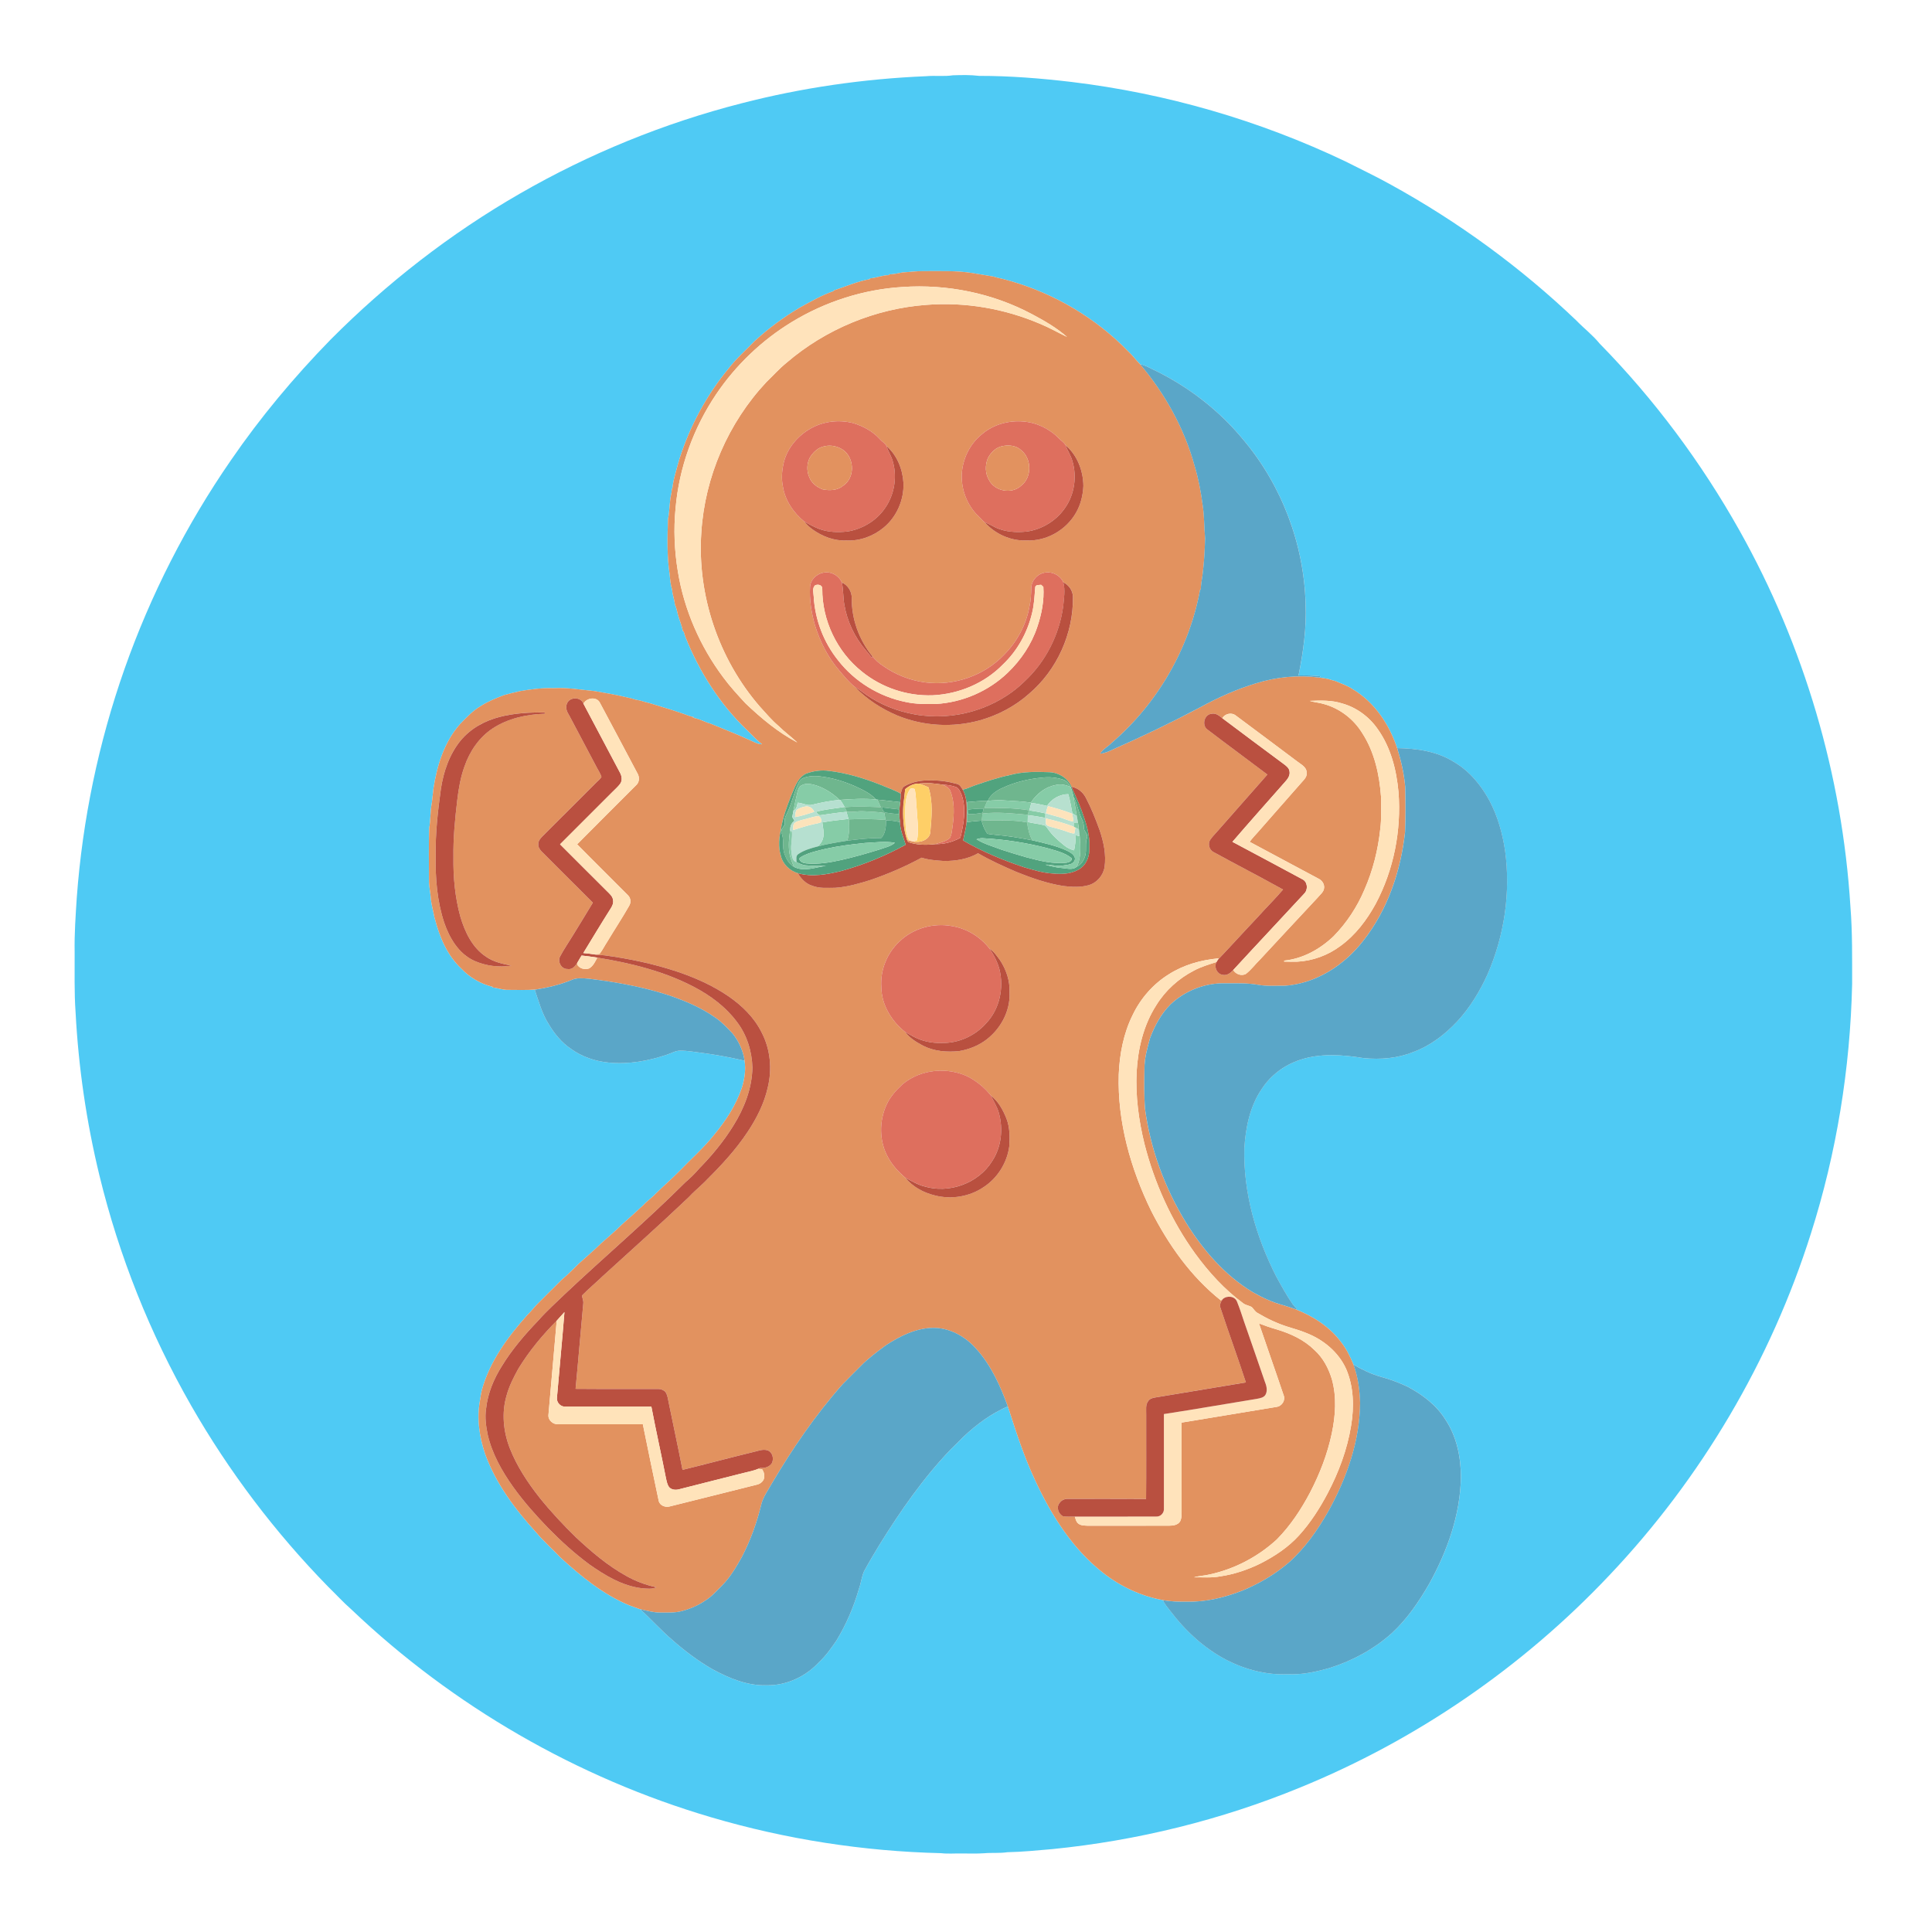<?xml version="1.0" encoding="UTF-8"?>
<!DOCTYPE svg  PUBLIC '-//W3C//DTD SVG 1.1//EN'  'http://www.w3.org/Graphics/SVG/1.1/DTD/svg11.dtd'>
<svg enable-background="new 0 0 1920 1920" version="1.1" viewBox="0 0 1920 1920" xml:space="preserve" xmlns="http://www.w3.org/2000/svg">

	<path d="m920.5 75.72c8.81-0.8 17.71 0.46 26.49-0.89 8.66-0.29 17.39-0.49 26.02 0.57 30.73-0.03 61.43 2.45 91.94 6.05 94.06 11.36 186.25 38.05 271.8 78.8 15.2 7.74 30.65 15.01 45.56 23.33 66.86 36.8 129 82.2 184.21 134.89 7.55 7.84 16.28 14.48 23.17 22.96 54.33 55.38 101.07 118.2 139.04 185.85 64.12 114.21 102.09 242.99 110.2 373.72 2.06 25.61 1.66 51.32 1.7 77-1.91 83.99-15.47 167.82-40.98 247.92-39.95 126.36-109.05 243.34-200.21 339.5-86 91.16-191.68 163.8-307.77 211.14-78.44 32.18-161.62 52.66-245.97 61.07-14.86 1.27-29.72 2.79-44.64 3.08-7.62 1.17-15.33 0.33-22.97 1.02-7.34 0.53-14.7 0.2-22.04 0.23-6.94-0.16-13.89 0.52-20.8-0.3-77.18-1.82-154.2-13.79-228.3-35.61-133.29-39.19-256.94-110.64-357.56-206.42-8.2-7.16-15.51-15.25-23.32-22.82-52.68-53.88-98.57-114.46-136.04-179.87-40.93-71.49-71.77-148.76-91.22-228.81-12.89-53.15-20.84-107.5-23.69-162.1-1.43-19.97-0.81-40.01-0.94-60.01-0.32-18.06 0.97-36.06 2.13-54.06 5.7-77.34 21.66-153.94 47.41-227.09 25.87-73.42 61.5-143.41 105.75-207.46 29.38-42.81 62.81-82.78 99.07-119.9 55.94-56.28 119.16-105.41 187.96-145 68.94-39.76 143.33-70.11 220.43-89.85 60-15.49 121.68-24.37 183.57-26.94m-36.97 196.85c0 0.22 0.01 0.65 0.02 0.86-6.5 0-12.53 2.82-18.97 3.2-0.02 0.19-0.06 0.58-0.08 0.77-12.41 2.23-24.05 7.35-35.95 11.3-0.02 0.15-0.06 0.44-0.07 0.59-11.83 4.09-22.73 10.41-33.67 16.41-16.05 9.5-31.12 20.67-44.88 33.26-8.68 9.03-18.21 17.31-25.86 27.28-21.93 26.44-38.45 57.23-48.86 89.95-1.11 3.58-2.03 7.22-3.05 10.83-1.66 5.94-3.27 11.95-3.93 18.09l-0.48 0.82c-0.17 1.35-0.31 2.7-0.49 4.05-2.1 8.51-1.57 17.36-3.4 25.92-0.64 18.33-1.11 36.83 1.66 55.03 0.45 5.06 0.89 10.17 2.41 15.05 0.39 5.1 2.31 9.9 2.87 14.97 1.45 3.23 2.13 6.72 2.97 10.14 1.53 5.47 3.88 10.7 4.95 16.3 0.17 0.02 0.52 0.06 0.69 0.08 0.52 1.83 1.09 3.66 1.72 5.47 13.84 34.57 34.25 66.83 61.26 92.63 4.93 4.77 9.52 9.96 15.03 14.1-4.18 0.16-7.75-2.18-11.46-3.73-13.08-6.17-26.64-11.23-39.97-16.84-1.02-0.33-2.03-0.64-3.05-0.94-4.85-1.88-9.61-4.28-14.84-4.9 0.66-0.18 1.33-0.36 2-0.52-1.69-0.32-3.38-0.63-4.98-1.22-12.55-4.65-25.4-8.44-38.2-12.34-2.35-0.68-4.73-1.27-7.09-1.89-2.85-0.99-5.82-1.56-8.77-2.11-2.93-1.11-6.02-1.64-9.04-2.36-10.27-2.47-20.68-4.25-31.07-6.02-13.65-1.27-27.29-3.72-41.05-2.86-11.04-0.43-22.05 1.02-32.91 2.86-5.38 1.2-10.72 2.5-16.02 4-7.93 3.02-15.89 6.18-23.06 10.8-8.15 4.65-14.47 11.67-20.98 18.28-15.56 17.81-22.74 41.16-26.22 64.12-0.53 4.64-1.02 9.29-1.53 13.95-1.72 8.22-1.12 16.75-2.63 25.01-0.56 17.02-0.34 34.07-0.2 51.1-0.19 6.01 1.23 11.89 1.73 17.86 0.47 6.84 2.51 13.42 3.74 20.14l0.32 0.9c4.67 18.2 12.31 36.53 26.28 49.59 8.31 8.85 19.32 15.25 31.11 18.12 0.01 0.16 0.02 0.48 0.02 0.65 5.2 0.52 10.17 2.59 15.45 2.4 9.09 0.05 18.21 0.35 27.28-0.31l-0.85 0.16c3.99 11.61 7.14 23.73 13.87 34.15 5.66 9.61 12.93 18.47 22.27 24.7 10.91 7.86 24.06 12.29 37.4 13.56 19.63 1.96 39.47-1.61 58.03-7.94 4.3-1.37 8.35-3.98 13-3.9 7.63-0.05 15.13 1.49 22.68 2.33 13.88 1.89 27.65 4.44 41.28 7.68 1.37 9.03-0.01 18.3-2.73 26.96-5.72 16.99-15.65 32.27-27 46.03-10.69 13.57-23.78 24.95-35.71 37.38-7.31 7.34-15.12 14.16-22.52 21.4-3.84 4.22-8.69 7.34-12.51 11.58-7.04 6.61-14.24 13.06-21.47 19.48-6.5 6.56-13.69 12.36-20.52 18.56-7.02 6.99-14.66 13.29-21.95 19.98-5.67 5.34-10.95 11.1-17.02 16.01-7.78 7.55-15.32 15.35-23.05 22.95-4.15 3.88-7.4 8.59-11.52 12.5-19.49 21.86-37.5 46.28-45.23 74.96-0.72 2.96-1.17 5.97-1.57 9-3.55 18.01-0.88 36.81 4.98 54.05 10.66 29.51 29.89 55 50.8 78.03 7.46 8.83 16.12 16.52 24.12 24.86 20.33 18.64 42.17 36.47 67.82 47.27 3.41 1.24 6.81 2.5 10.23 3.73 0.23 0.06 0.69 0.18 0.92 0.24 11.17 10.07 21.17 21.41 32.69 31.13 12.2 10.77 25.32 20.55 39.43 28.68 16.52 8.91 34.68 16.52 53.8 15.88 19.59 0.36 38.74-8.64 51.94-22.94 6.85-6.29 12.15-13.96 17.4-21.57 9.64-15.88 17.03-33.08 22.19-50.92 2.15-5.8 2.71-12.07 5.15-17.75 4.87-9.01 10.12-17.82 15.44-26.57 20.73-33.43 43.31-65.98 70.55-94.49 4.42-4.25 8.73-8.61 13.06-12.95 12.95-12.19 27.5-22.84 43.85-30 0.4 1.16 0.8 2.36 1.21 3.56 7.59 23.69 15.38 47.39 25.98 69.94 16.08 34.77 37.32 68.4 67.87 92.21 17.27 13.47 37.64 22.94 59.22 26.85 1.51 4.09 4.67 7.2 7.19 10.69 14.95 19.73 33.56 37.03 55.59 48.59 18.86 9.71 40.11 15.32 61.41 14.35 14.39 0.66 28.61-2.48 42.34-6.52 22.28-7.13 43.33-18.56 60.79-34.21 15.31-14.08 27.08-31.51 37.41-49.44 17.82-32.35 30.77-68.37 31.32-105.64 0.02-19.97-4.2-40.57-15.46-57.35-8.91-14.34-22.78-24.72-37.47-32.57-8.46-3.94-17.22-7.3-26.24-9.74-9.76-2.75-18.94-7.13-27.65-12.26-3.23-7.99-7.11-15.81-12.5-22.57-11.32-15.15-27.85-25.6-45.25-32.45 0.39-0.05 1.18-0.16 1.57-0.21-1.41-1.53-2.88-2.99-4.14-4.63-6.1-8.8-11.28-18.19-16.4-27.58-20.04-39.35-32.87-83.22-31.71-127.67 1.27-20.53 5.55-41.74 17.4-58.95 8.72-13.43 22.23-23.5 37.38-28.56 20.58-7.03 42.83-5.32 63.94-1.9 16.48 1.54 33.62 0.27 49.05-6.08 16.9-6.09 31.49-17.37 43.7-30.35 12.67-13.72 22.5-29.86 30.17-46.83 16.8-38.4 23.1-81.41 17.45-122.96-2.58-17.17-7.31-34.18-15.48-49.57-8.33-15.52-20.02-29.65-35.39-38.59-16.74-10.59-36.93-13.41-56.37-13.72l0.32 1.01c-7.74-24.04-22.58-46.61-44.64-59.64-5.26-3.58-11.35-5.49-17.11-8.02-2.39-0.58-4.74-1.21-7.03-2.03-2.93-0.54-5.85-1.09-8.79-1.43l1.23-1.26c-7.29-0.75-14.63-1.09-21.94-0.81 4.75-23.53 8.1-47.54 7-71.6-1.63-59.04-23.68-117.29-61.72-162.48-24.44-29.8-55.8-53.81-90.57-70.35-3.94-1.9-7.81-4.14-12.17-4.86-4.21-4.16-7.68-8.99-12.02-13.01-32.1-32.9-72.91-57.13-117.1-69.77-4.28-1.28-8.61-2.36-12.96-3.3-1.36-0.34-2.67-0.74-3.99-1.12-7.07-1.06-14.08-2.46-21.14-3.53-15.8-2.46-31.89-1.72-47.84-1.81-7.03-0.12-13.99 0.91-20.99 1.27-4.47 0.77-8.89 2.03-13.47 1.85z" fill="#4FCAF4"/>
	<path d="m883.53 272.57c4.58 0.18 9-1.08 13.47-1.85 7-0.36 13.96-1.39 20.99-1.27 15.95 0.09 32.04-0.65 47.84 1.81 7.06 1.07 14.07 2.47 21.14 3.53 1.32 0.38 2.63 0.78 3.99 1.12 4.35 0.94 8.68 2.02 12.96 3.3 44.19 12.64 85 36.87 117.1 69.77 4.34 4.02 7.81 8.85 12.02 13.01 24.9 29.41 44.06 63.9 54.22 101.16 3.79 12.67 6.28 25.71 7.95 38.82 1.79 10.94 1.39 22.05 2.44 33.05-0.38 12.02-0.94 24.04-2.51 35.98-0.84 5.05-1.55 10.12-1.86 15.22l-0.59-0.3c-10.74 58.71-42.37 113.23-87.6 152.1-3.69 3.9-8.91 6.22-11.68 10.97 4.64-0.46 8.89-2.42 13.05-4.41 29.32-12.87 58.18-26.78 86.48-41.78 17.75-9.72 36.34-18.01 55.73-23.87 20.15-6.24 41.6-8.3 62.54-5.58 2.94 0.34 5.86 0.89 8.79 1.43 2.29 0.82 4.64 1.45 7.03 2.03 5.76 2.53 11.85 4.44 17.11 8.02 22.06 13.03 36.9 35.6 44.64 59.64 3.76 12.22 6.6 24.81 7.67 37.57 0.4 14.98 0.49 29.99-0.15 44.96-4.28 38.84-17.39 77.53-41.89 108.37-18.7 23.95-46.52 41.97-77.3 44.27-9.03-0.09-18.16 0.69-27.09-1-10.56-1.83-21.3-1.38-31.96-1.43-20.1-0.63-40.25 7.17-54.85 20.96-9.3 9.32-15.64 21.1-20.28 33.32-2.76 9.97-5.62 20.09-5.61 30.53-0.16 13.31-0.47 26.66 0.58 39.94 5.38 40.13 19.74 78.93 40.92 113.39 16.92 27.15 38.52 52.21 66.19 68.81 9.35 5.36 19.22 9.93 29.63 12.79 4.27 1.19 8.46 2.63 12.65 4.11 17.4 6.85 33.93 17.3 45.25 32.45 5.39 6.76 9.27 14.58 12.5 22.57 4.55 12.09 6.26 25.04 6.64 37.9-0.26 38.1-13.3 75.02-31.65 108.02-10.61 18.66-23.12 36.53-39.25 50.87-13.54 11.6-29.08 20.76-45.52 27.61-17.53 6.93-36.26 11.63-55.21 11.26-8.11 0.1-16.25-0.04-24.24-1.56-21.58-3.91-41.95-13.38-59.22-26.85-30.55-23.81-51.79-57.44-67.87-92.21-10.6-22.55-18.39-46.25-25.98-69.94-0.41-1.2-0.81-2.4-1.21-3.56-7.42-20.39-16.56-40.74-31.24-57-10.78-12.38-26.5-21.23-43.22-20.99-17.13 0.27-32.92 8.28-46.95 17.48-8.75 6.48-17.56 13.01-25.14 20.86-5.95 6.04-12.06 11.94-17.93 18.06-26.69 30.18-49.52 63.56-69.98 98.2-3.75 6.83-8.64 13.22-10.52 20.92-4.34 18.07-10.74 35.68-19.3 52.18-5.74 10.21-11.74 20.49-20.12 28.79-5.23 5.16-10.11 10.84-16.47 14.67-7.14 4.89-15.22 8.29-23.58 10.42-6.88 1.71-14.02 1.32-21.04 1.33-6.82 0.01-13.43-1.87-20.01-3.42-0.23-0.06-0.69-0.18-0.92-0.24-3.42-1.23-6.82-2.49-10.23-3.73-25.65-10.8-47.49-28.63-67.82-47.27-8-8.34-16.66-16.03-24.12-24.86-20.91-23.03-40.14-48.52-50.8-78.03-5.86-17.24-8.53-36.04-4.98-54.05 0.4-3.03 0.85-6.04 1.57-9 7.73-28.68 25.74-53.1 45.23-74.96 4.12-3.91 7.37-8.62 11.52-12.5 7.73-7.6 15.27-15.4 23.05-22.95 6.07-4.91 11.35-10.67 17.02-16.01 7.29-6.69 14.93-12.99 21.95-19.98 6.83-6.2 14.02-12 20.52-18.56 7.23-6.42 14.43-12.87 21.47-19.48 3.82-4.24 8.67-7.36 12.51-11.58 7.4-7.24 15.21-14.06 22.52-21.4 11.93-12.43 25.02-23.81 35.71-37.38 11.35-13.76 21.28-29.04 27-46.03 2.72-8.66 4.1-17.93 2.73-26.96-1.39-9.93-5.72-19.37-12-27.15-5.22-5.5-10.42-11.13-16.69-15.45-14.1-10.05-30.19-16.85-46.51-22.4-25.89-8.45-52.8-13.27-79.78-16.53-5.67-0.42-11.71-1.2-17.04 1.32-11.44 4.67-23.48 7.57-35.66 9.47-9.07 0.66-18.19 0.36-27.28 0.31-5.28 0.19-10.25-1.88-15.45-2.4 0-0.17-0.01-0.49-0.02-0.65-11.79-2.87-22.8-9.27-31.11-18.12-13.97-13.06-21.61-31.39-26.28-49.59l-0.32-0.9c-1.23-6.72-3.27-13.3-3.74-20.14-0.5-5.97-1.92-11.85-1.73-17.86-0.14-17.03-0.36-34.08 0.2-51.1 1.51-8.26 0.91-16.79 2.63-25.01 0.51-4.66 1-9.31 1.53-13.95 3.48-22.96 10.66-46.31 26.22-64.12 6.51-6.61 12.83-13.63 20.98-18.28 7.17-4.62 15.13-7.78 23.06-10.8 5.3-1.5 10.64-2.8 16.02-4 10.86-1.84 21.87-3.29 32.91-2.86 13.76-0.86 27.4 1.59 41.05 2.86 10.39 1.77 20.8 3.55 31.07 6.02 3.02 0.72 6.11 1.25 9.04 2.36 2.95 0.55 5.92 1.12 8.77 2.11 2.36 0.62 4.74 1.21 7.09 1.89 12.8 3.9 25.65 7.69 38.2 12.34 1.6 0.59 3.29 0.9 4.98 1.22-0.67 0.16-1.34 0.34-2 0.52 5.23 0.62 9.99 3.02 14.84 4.9 1.02 0.3 2.03 0.61 3.05 0.94 13.33 5.61 26.89 10.67 39.97 16.84 3.71 1.55 7.28 3.89 11.46 3.73-5.51-4.14-10.1-9.33-15.03-14.1-27.01-25.8-47.42-58.06-61.26-92.63-0.63-1.81-1.2-3.64-1.72-5.47-0.17-0.02-0.52-0.06-0.69-0.08-1.07-5.6-3.42-10.83-4.95-16.3-0.84-3.42-1.52-6.91-2.97-10.14-0.56-5.07-2.48-9.87-2.87-14.97-1.52-4.88-1.96-9.99-2.41-15.05-2.77-18.2-2.3-36.7-1.66-55.03 1.83-8.56 1.3-17.41 3.4-25.92 0.18-1.35 0.32-2.7 0.49-4.05l0.48-0.82c0.66-6.14 2.27-12.15 3.93-18.09 1.02-3.61 1.94-7.25 3.05-10.83 10.41-32.72 26.93-63.51 48.86-89.95 7.65-9.97 17.18-18.25 25.86-27.28 13.76-12.59 28.83-23.76 44.88-33.26 10.94-6 21.84-12.32 33.67-16.41 0.01-0.15 0.05-0.44 0.07-0.59 11.9-3.95 23.54-9.07 35.95-11.3 0.02-0.19 0.06-0.58 0.08-0.77 6.44-0.38 12.47-3.2 18.97-3.2-0.01-0.21-0.02-0.64-0.02-0.86m-96.49 47.36c-29.88 18.18-55.72 42.85-75.3 71.83-22.64 33.66-36.91 73.03-40.38 113.49-2.06 20.91-1.12 42.07 2.31 62.79 6.21 38.02 22.03 74.31 45.09 105.13 6.73 9.17 14.48 17.51 22.17 25.86 15.6 14.81 32.3 28.83 51.43 38.87-6-5.75-12.81-10.59-18.69-16.47-6.85-5.83-12.67-12.72-18.69-19.38-40.85-47.21-62.29-110.73-58.01-173.03 3.48-55.28 26.83-108.96 64.68-149.35 6.62-6.39 12.76-13.29 19.92-19.1 38.8-33.38 88.36-53.94 139.42-57.63 38.26-2.96 77.14 3.74 112.41 18.79 9.28 3.79 17.98 8.81 27 13.13-10.39-9.14-22.54-16.12-34.72-22.59-39.21-20.91-84.42-30.08-128.69-27.06-38.76 2.32-76.79 14.57-109.95 34.72m18.69 105.83c-12.71 7.14-23 19.11-26.7 33.36-1.9 7.8-2.73 15.99-1.07 23.91 2.08 14.17 10.63 26.61 21.59 35.51 2.22 3.08 5.14 5.57 8.21 7.79 9.65 6.82 21.29 11.36 33.26 10.75 13.47 0.76 26.9-4.24 37.21-12.8 12.91-10.68 20.28-27.58 19.62-44.3-0.8-13.68-6.31-27.51-16.77-36.64-1.42-2.91-4.61-4.42-6.63-6.87-7.11-7.84-16.72-13.07-26.78-16.04-13.98-3.52-29.35-1.81-41.94 5.33m169.92 5.91c-11 8.88-17.95 22.29-19.59 36.27-1.66 15.18 3.46 30.93 13.64 42.31 2.79 2.93 5.76 5.69 8.52 8.66l0.33 0.13c10.34 11.57 25.87 18.69 41.47 18.04 19.91 1 39.72-10.4 49.41-27.72 4.62-8.02 6.78-17.2 7.23-26.38-0.15-15.1-6.02-30.55-17.67-40.49-1.5-2.86-4.5-4.51-6.64-6.83-9.31-9.51-22.01-15.72-35.31-16.74-14.72-1.34-30.15 3.01-41.39 12.75m-170.63 151.31c-0.8 12.93 1.32 25.89 4.85 38.31 5.02 16.29 12.83 31.87 24 44.82 4.97 5.81 9.77 11.95 15.85 16.63 11.84 12.28 26.46 21.78 42.17 28.36 25.81 10.6 55.13 12.19 82 4.74 17.88-5.06 34.76-13.89 48.68-26.26 27.87-23.63 44.32-60.02 43.74-96.56-0.16-6.17-4.07-11.68-9.57-14.31-2.84-6.68-10.62-10.81-17.77-9.72-7.45 0.84-13.8 7.56-14.11 15.07-0.14 6.35-0.39 12.72-1.85 18.94-3.23 18.05-12.33 34.81-25.22 47.79-19.74 20.65-49.51 30.98-77.82 27.44-15.29-1.9-30.07-7.69-42.62-16.63-3.94-2.51-7.34-5.74-10.32-9.3-13.26-16.31-20.92-37.23-20.56-58.29-0.14-6.41-3.88-12.51-9.8-15.12-2.61-6.05-9.06-10.37-15.7-10.05-7.75 0.11-15.32 6.22-15.95 14.14m-241.62 116.37c-1.79 4.05 0.13 8.3 2.35 11.73 9.1 17.3 18.33 34.54 27.44 51.84 1.57 2.99 3.52 5.83 4.54 9.09-1.27 2.47-3.74 4.09-5.61 6.11-17.55 17.46-34.98 35.05-52.55 52.49-2.24 2.27-4.78 4.9-4.61 8.35-0.27 2.97 1.61 5.49 3.57 7.51 16.91 16.84 33.74 33.76 50.64 50.6-6.44 10.85-13.15 21.53-19.7 32.31-4.28 7.07-9.01 13.88-12.9 21.18-2.61 5.27 1.21 12.53 7.34 12.43 4.76 0.93 8.04-3.01 10.09-6.7-0.91 1.24-0.29 2.98 0.85 3.88 2.59 2.9 7.06 3.4 10.6 2.25 4.05-2.31 6.08-6.79 8.13-10.76 33.2 5.37 66.43 13.53 96.37 29.26 16.29 8.54 31.43 19.86 42.47 34.71 9.89 12.94 14.87 29.18 15.33 45.36-0.38 20.62-8.13 40.42-18.97 57.73-9.48 15.35-21.04 29.38-33.64 42.26-4.32 5.09-9.12 9.73-14.17 14.09-38.39 38.29-79.77 73.45-119.22 110.62-8.97 8.71-18.38 17.02-26.63 26.45-13.45 14.02-26.26 28.85-36.39 45.49-8.08 12.8-14.06 27.19-15.66 42.35-1.35 8.69-0.08 17.53 1.68 26.08 4.43 18.89 14.13 36.08 25.33 51.75 10.33 14.48 22.2 27.79 34.54 40.57 12.86 13.17 26.54 25.58 41.37 36.5 15.55 10.91 32.56 21.18 51.78 23.48 4.85 0.36 10.02 1.14 14.62-0.92-10.62-2.25-20.89-6.1-30.32-11.46-18.39-10.23-34.49-23.98-49.79-38.28-12.64-12.38-24.77-25.3-35.86-39.09-11.9-15.1-22.69-31.32-29.74-49.28-6.44-16.52-8.33-35.15-3.29-52.29 2.53-9.5 7.03-18.28 11.75-26.84 10.64-17.4 23.73-33.25 38.11-47.67-2.62 31.16-5.54 62.31-8.19 93.47-0.58 5.47 4.65 9.81 9.89 9.44 27.97 0.06 55.94 0.01 83.91 0.02 5.13 25.34 10.41 50.66 15.74 75.96 1.01 4.96 6.96 7.03 11.41 5.58 28.56-7.14 57.12-14.29 85.68-21.42 4.13-0.71 8.19-4.19 7.83-8.67 0.2-2.47-0.88-4.7-2.1-6.72-0.97-0.13-2.91-0.39-3.88-0.52 0.51-0.22 1.52-0.66 2.02-0.88 4.3 0.5 9.18-0.99 11.57-4.79 2.14-4.47 0.66-10.71-4.21-12.65-5.02-1.61-10.08 0.79-14.96 1.82-23.28 5.64-46.4 11.91-69.68 17.55-4.37-22.4-9.25-44.7-13.77-67.07-0.73-3.48-1.13-7.19-3.12-10.22-1.8-2.08-4.59-3.12-7.3-3.09-27.36-0.09-54.72 0.13-82.08-0.12 2.72-28.23 4.99-56.51 7.65-84.75 0.38-2.78-1-5.33-1.29-8.01 6.44-6.57 13.55-12.5 20.2-18.88 28.6-26.08 57.51-51.84 85.56-78.51 4.91-5.42 10.62-10.01 15.81-15.13 15.75-15.65 31.15-31.91 43.36-50.55 8.78-13.28 16.1-27.77 19.64-43.37 4.51-18.25 2.77-38.23-6.01-54.95-7.4-15.04-19.82-27.02-33.52-36.37-15.45-10.48-32.67-18.09-50.3-24.06-23.44-7.83-47.73-12.89-72.19-16.22-3.49-0.52-7.12 0.12-10.5-1.01 1.81-0.2 3.64-0.23 5.45-0.44 2.95-3.84 5.07-8.25 7.74-12.28 7.12-11.85 14.75-23.39 21.59-35.4 2.07-3.29 1.73-7.75-1.07-10.5-16.82-16.94-33.85-33.68-50.57-50.72 19.47-19.69 39.13-39.19 58.69-58.79 3.35-2.95 3.43-8.22 1.17-11.85-12.4-23.26-24.63-46.61-37.12-69.81-3.15-6.68-13.35-5.33-16.46 0.73-2.42-7.07-14.05-7.03-16.44-3e-4m738.23-2.8c4.71 1.46 9.71 1.74 14.43 3.24 15.55 4.36 29.13 14.85 37.61 28.56 12.27 18.83 17.22 41.47 18.81 63.62-0.07 10.67 0.6 21.39-0.79 32-2.2 20.65-7.3 41.06-15.66 60.09-7.22 17.15-17.64 33.02-30.66 46.32-13.39 12.84-30.45 22.36-49.1 24.28-0.03 0.24-0.08 0.73-0.1 0.97 4.29 0.06 8.58 0.23 12.88 0.1 15.48-0.78 30.65-6.33 43.05-15.6 14.92-10.78 26.26-25.84 35.04-41.87 18.01-33.84 25.64-72.99 22.68-111.12-1.98-21.93-7.62-44.26-20.55-62.42-8.41-12.23-21.01-21.56-35.32-25.59-10.44-3.38-21.51-3.02-32.32-2.58m-805.02 15.91c-14.85 3.75-28.96 11.52-38.81 23.43-11.19 13.64-17.03 30.89-19.65 48.15-3.06 22.18-5.59 44.54-5.15 66.96-0.41 22.11 1.46 44.57 8.37 65.69 5.28 15.49 14.46 31.12 29.95 38.14 11.43 5.12 24.52 6.72 36.89 4.8-8.68-1.71-17.6-3.59-24.99-8.73-13.88-9.01-21.27-24.82-25.81-40.18-5.22-19.1-7.08-39.01-6.8-58.76-0.29-19.06 1.56-38.07 3.83-56.97 1.34-11.3 3.26-22.61 7.17-33.34 5.18-15.06 14.64-28.98 28.07-37.82 15.24-9.95 33.68-13.97 51.67-14.53l0.01-1.26c-14.99-0.14-30.18 0.61-44.75 4.42m703.32 12.53c19.72 15.11 39.82 29.74 59.61 44.75-16.69 18.93-33.34 37.9-50.05 56.81-2.29 2.66-4.85 5.11-6.79 8.06-2.47 3.81-1.07 9.49 2.76 11.85 23.12 12.7 46.63 24.74 69.66 37.56-8.13 9.53-17.11 18.31-25.44 27.67-13.28 13.98-26.2 28.32-39.5 42.27l0.91-1.54c-17.44 1.54-34.87 6.45-49.7 15.96-15.47 9.63-27.91 23.92-35.76 40.33-9.13 18.37-13.01 38.94-13.84 59.31-1.33 46.9 11.73 93.26 32.16 135.17 17.13 33.71 39.51 65.48 69.32 89.15 0.48-0.34 1.46-1.01 1.94-1.35-2 2.48-3.47 5.82-2.23 9 8.12 24.7 17.16 49.1 25.18 73.84-30.07 4.92-60.11 10.02-90.18 14.97-2.54 0.41-5.3 1.18-6.82 3.45-3.04 3.9-1.92 9.12-2.08 13.7-0.07 27.9 0.17 55.8-0.11 83.7-25.65-0.18-51.3 0-76.95-0.11-3.6-0.23-7.34 1.19-9.26 4.37-3.15 4.13-0.87 10.49 3.44 12.82 3.89 0.89 7.94 0.27 11.91 0.42 0.79 2.29 1.21 4.93 3.13 6.65 2.57 2.45 6.43 2.25 9.75 2.46 27.02-0.06 54.06-0.01 81.09-0.04 3.89 0 8.48-0.67 10.71-4.28 1.86-3.7 1.42-7.99 1.48-11.98-0.06-28.73-0.02-57.46-0.03-86.19 31.42-5.2 62.85-10.35 94.26-15.58 5.46-0.65 9.33-6.66 7.07-11.82-7.97-23.79-16.4-47.41-24.43-71.17 5.81 2.25 11.7 4.3 17.71 6 13.72 4.1 27.19 10.32 37.48 20.51 8.48 7.62 13.95 18.07 17.24 28.87 4.94 17.63 3.66 36.32-0.08 54.05-4.29 20.38-11.89 39.97-21.47 58.42-8.92 16.95-19.61 33.16-33.11 46.84-18.58 17.11-41.72 29.31-66.42 34.72-5.23 1.34-10.69 1.39-15.87 2.93 8.69-0.12 17.47 0.7 26.07-0.96 13.91-2.05 27.4-6.6 39.99-12.82 14.1-7.18 27.57-16.07 38.26-27.86 11.33-12.46 20.48-26.78 28.35-41.62 11.11-21.07 19.56-43.7 23.4-67.26 3.13-18.91 2.74-38.97-5.01-56.77-7.58-16.59-22.6-28.97-39.41-35.49-5.9-2.46-12.05-4.2-18.13-6.08-10.76-3.37-21.02-8.22-30.67-14.01-2.37-1.32-3.53-3.87-5.45-5.65-2.6-1.6-5.84-1.84-8.32-3.64-18.72-13.77-34.53-31.13-48.15-49.87-23.53-32.61-40.29-69.91-50.21-108.82-5.73-23.34-8.94-47.45-7.76-71.51 1.31-23.1 6.89-46.54 19.51-66.18 9.02-14.65 22.21-26.59 37.49-34.44 7.05-3.79 14.76-6.06 22.35-8.49-2.62 4.88 0.44 11.9 6.1 12.68 4.23 1.06 7.87-1.79 10.53-4.72 2.59 4.11 7.93 6.17 12.43 3.94 5.48-4.11 9.48-9.82 14.39-14.55 18.87-20.47 37.94-40.74 56.89-61.14 2.5-3.18 6.52-5.81 6.64-10.25 0.23-3.96-2.43-7.39-5.91-8.97-22.69-12.13-45.39-24.26-68.07-36.43 2.35-3.49 5.39-6.42 8.13-9.59 14.29-16.38 28.71-32.64 43.04-48.98 2.49-2.92 6.09-5.91 5.42-10.18 0.09-5.62-5.53-8.13-9.29-11.11-20.31-15.38-40.84-30.47-61.21-45.76-4.18-3.29-10.61-1.74-13.33 2.68-3.03-2.4-6.4-5.3-10.57-4.34-7.36 0.57-10.01 11.46-4.19 15.64m-399.01 43.89c-8.91 4.49-11.4 14.71-15.16 23.08-4.04 10.33-7.9 20.9-9.64 31.88-1.9 8.56-2.82 17.65-0.24 26.18 1.77 8.48 8.83 15.33 17.02 17.73 3.13 5.53 7.88 10.46 14.09 12.39 7.32 2.99 15.36 2.12 23.07 2.13 12.15-0.82 23.92-4.28 35.49-7.9 17.33-5.99 34.25-13.25 50.35-22.04 7.13 2.36 14.7 2.7 22.13 3.31 11.67 0.04 23.69-1.74 33.92-7.7 12.31 7.15 25.31 13.02 38.39 18.63 15.06 6.04 30.51 11.48 46.61 13.94 8.21 0.98 16.71 1.47 24.75-0.79 8.23-2.25 14.64-9.61 16-18 1.78-12.4-0.92-24.92-4.86-36.65-3.97-10.96-8.27-21.84-13.69-32.18-2.81-5.57-8.13-9.94-14.33-11.04-3.67-8.56-12.68-14.1-21.86-14.44-13.16-0.52-26.58-0.69-39.38 2.85-11.81 2.48-23.24 6.31-34.64 10.21-4.08 1.41-7.97 3.4-12.21 4.33-1.41-2.28-2.83-5.11-5.68-5.75-8.78-2.36-17.88-3.81-27-3.43-8.55-0.31-17.3 1.33-24.82 5.52-2.99 1.29-3.1 4.9-4.16 7.54-6.36-3.66-13.45-5.9-20.17-8.82-16.35-6.45-33.33-11.64-50.83-13.72-7.79-1.13-15.82 0.02-23.15 2.74m92.84 166.89c-12.24 11.42-19.13 28.48-17.91 45.21 0.15 17.67 10.22 33.9 23.75 44.66 4.45 5.99 10.99 9.96 17.47 13.44 11.12 5.75 24.02 6.75 36.29 5.44 8.73-1.44 17.16-4.72 24.54-9.62 15.74-10.8 26.41-29.56 25.37-48.91 0.46-11.28-3.31-22.44-9.48-31.78-3.06-4.12-5.97-8.6-10.39-11.39-8.94-11.59-22.28-19.9-36.75-22.37-18.68-3.71-39.2 1.97-52.89 15.32m3 141.96c-6.31 5.8-12.15 12.37-15.74 20.24-7.52 16.41-7.36 36.54 1.6 52.37 4.25 7.78 10.34 14.4 17.07 20.1 7.34 9 18.14 14.87 29.36 17.56 16.4 4.27 34.58 1.24 48.59-8.33 13.78-9.04 23.29-24.3 25.39-40.62 0.57-9.15 0.57-18.63-2.79-27.3-3.37-8.67-8.12-17.21-15.54-23.05-5.95-7.52-13.57-13.78-22.02-18.36-20.92-10.39-47.99-7.89-65.92 7.39z" fill="#E2925F"/>
	<path d="m787.04 319.93c33.16-20.15 71.19-32.4 109.95-34.72 44.27-3.02 89.48 6.15 128.69 27.06 12.18 6.47 24.33 13.45 34.72 22.59-9.02-4.32-17.72-9.34-27-13.13-35.27-15.05-74.15-21.75-112.41-18.79-51.06 3.69-100.62 24.25-139.42 57.63-7.16 5.81-13.3 12.71-19.92 19.1-37.85 40.39-61.2 94.07-64.68 149.35-4.28 62.3 17.16 125.82 58.01 173.03 6.02 6.66 11.84 13.55 18.69 19.38 5.88 5.88 12.69 10.72 18.69 16.47-19.13-10.04-35.83-24.06-51.43-38.87-7.69-8.35-15.44-16.69-22.17-25.86-23.06-30.82-38.88-67.11-45.09-105.13-3.43-20.72-4.37-41.88-2.31-62.79 3.47-40.46 17.74-79.83 40.38-113.49 19.58-28.98 45.42-53.65 75.3-71.83z" fill="#FFE3BB"/>
	<path d="m1133 361.99c4.36 0.72 8.23 2.96 12.17 4.86 34.77 16.54 66.13 40.55 90.57 70.35 38.04 45.19 60.09 103.44 61.72 162.48 1.1 24.06-2.25 48.07-7 71.6 7.31-0.28 14.65 0.06 21.94 0.81l-1.23 1.26c-20.94-2.72-42.39-0.66-62.54 5.58-19.39 5.86-37.98 14.15-55.73 23.87-28.3 15-57.16 28.91-86.48 41.78-4.16 1.99-8.41 3.95-13.05 4.41 2.77-4.75 7.99-7.07 11.68-10.97 45.23-38.87 76.86-93.39 87.6-152.1l0.59 0.3c0.31-5.1 1.02-10.17 1.86-15.22 1.57-11.94 2.13-23.96 2.51-35.98-1.05-11-0.65-22.11-2.44-33.05-1.67-13.11-4.16-26.15-7.95-38.82-10.16-37.26-29.32-71.75-54.22-101.16z" fill="#5AA6C8"/>
	<path d="m805.73 425.76c12.59-7.14 27.96-8.85 41.94-5.33 10.06 2.97 19.67 8.2 26.78 16.04 2.02 2.45 5.21 3.96 6.63 6.87 1.66 5.53 5.13 10.35 6.38 16.02 4.36 15.72 1.05 33.34-8.56 46.5-8.57 12.01-22.28 20.05-36.79 22.34-9.28 1-18.93 0.8-27.78-2.48-5.15-1.91-9.95-4.62-14.78-7.18-10.96-8.9-19.51-21.34-21.59-35.51-1.66-7.92-0.83-16.11 1.07-23.91 3.7-14.25 13.99-26.22 26.7-33.36m13.62 17.73c-6.35 1.2-11.33 5.94-14.55 11.32-3.05 5.84-3.22 13.02-0.68 19.08 2.15 6.04 7.63 10.3 13.49 12.44 6.84 1.33 14.6 1.13 20.21-3.57 11.65-7.56 11.45-26.18 1.18-34.8-5.49-4.24-12.87-6.1-19.65-4.47z" fill="#DE6F5E"/>
	<path d="m975.65 431.67c11.24-9.74 26.67-14.09 41.39-12.75 13.3 1.02 26 7.23 35.31 16.74 2.14 2.32 5.14 3.97 6.64 6.83 1.89 5.37 5.24 10.11 6.71 15.64 4.7 15.49 2.13 33.14-7.16 46.44-8.63 12.83-23.01 21.62-38.3 23.69-10.26 1.06-21 0.45-30.5-3.86-3.73-1.79-7.26-4.01-11.19-5.36l-0.33-0.13c-2.76-2.97-5.73-5.73-8.52-8.66-10.18-11.38-15.3-27.13-13.64-42.31 1.64-13.98 8.59-27.39 19.59-36.27m20.57 11.67c-6.53 1.27-11.76 6.45-14.6 12.27-2.72 6.81-2.61 15.04 1.25 21.42 5.69 11.27 22.65 14.36 31.9 5.68 10.98-8.4 10.62-26.9-0.03-35.41-4.93-4.6-12.19-5.24-18.52-3.96z" fill="#DE6F5E"/>
	<path d="m819.35 443.49c6.78-1.63 14.16 0.23 19.65 4.47 10.27 8.62 10.47 27.24-1.18 34.8-5.61 4.7-13.37 4.9-20.21 3.57-5.86-2.14-11.34-6.4-13.49-12.44-2.54-6.06-2.37-13.24 0.68-19.08 3.22-5.38 8.2-10.12 14.55-11.32z" fill="#E2925F"/>
	<path d="m996.22 443.34c6.33-1.28 13.59-0.64 18.52 3.96 10.65 8.51 11.01 27.01 0.03 35.41-9.25 8.68-26.21 5.59-31.9-5.68-3.86-6.38-3.97-14.61-1.25-21.42 2.84-5.82 8.07-11 14.6-12.27z" fill="#E2925F"/>
	<path d="m1065.7 458.13c-1.47-5.53-4.82-10.27-6.71-15.64 11.65 9.94 17.52 25.39 17.67 40.49-0.45 9.18-2.61 18.36-7.23 26.38-9.69 17.32-29.5 28.72-49.41 27.72-15.6 0.65-31.13-6.47-41.47-18.04 3.93 1.35 7.46 3.57 11.19 5.36 9.5 4.31 20.24 4.92 30.5 3.86 15.29-2.07 29.67-10.86 38.3-23.69 9.29-13.3 11.86-30.95 7.16-46.44z" fill="#B9503F"/>
	<path d="m887.46 459.36c-1.25-5.67-4.72-10.49-6.38-16.02 10.46 9.13 15.97 22.96 16.77 36.64 0.66 16.72-6.71 33.62-19.62 44.3-10.31 8.56-23.74 13.56-37.21 12.8-11.97 0.61-23.61-3.93-33.26-10.75-3.07-2.22-5.99-4.71-8.21-7.79 4.83 2.56 9.63 5.27 14.78 7.18 8.85 3.28 18.5 3.48 27.78 2.48 14.51-2.29 28.22-10.33 36.79-22.34 9.61-13.16 12.92-30.78 8.56-46.5z" fill="#B9503F"/>
	<path d="m805.02 582.98c0.63-7.92 8.2-14.03 15.95-14.14 6.64-0.32 13.09 4 15.7 10.05 1.52 7.3 1.12 14.82 2.44 22.16 2.8 16.48 10.18 32.11 21.01 44.84 2.15 2.51 4.23 5.09 6.26 7.72 0.16-0.33 0.48-0.98 0.65-1.31 2.98 3.56 6.38 6.79 10.32 9.3 12.55 8.94 27.33 14.73 42.62 16.63 28.31 3.54 58.08-6.79 77.82-27.44 12.89-12.98 21.99-29.74 25.22-47.79 1.46-6.22 1.71-12.59 1.85-18.94 0.31-7.51 6.66-14.23 14.11-15.07 7.15-1.09 14.93 3.04 17.77 9.72 2.12 7.91 0.57 16.12-0.15 24.11-3.84 27.91-17.27 54.54-37.86 73.84-28.31 28.03-70.69 40.41-109.75 33.29-17.21-3.09-33.93-9.61-48.28-19.66-3.58-2.64-7.11-5.36-10.98-7.55-6.08-4.68-10.88-10.82-15.85-16.63-11.17-12.95-18.98-28.53-24-44.82-3.53-12.42-5.65-25.38-4.85-38.31m4.84-1.19c-2.95 2.99-1.33 7.51-1.2 11.21 1.32 22.85 9.84 45.26 24.16 63.12 16.46 21.27 40.87 36.19 67.21 41.5 9.85 2.19 19.96 2.14 29.99 1.98 26.52-1.48 52.35-12.69 71.5-31.1 13.1-12.56 23.55-28.11 29.3-45.38 4.36-12.79 6.99-26.38 6.06-39.92-0.76-0.68-1.5-1.37-2.22-2.04-1.97 0.35-4.77-0.32-5.8 1.9-0.78 8.82-1.03 17.75-3.25 26.39-4.6 19.32-14.66 37.44-29.13 51.1-18.14 18.55-43.67 29.2-69.48 30.42-25.29 0.98-50.83-7.58-70.48-23.57-24.68-19.66-39.6-50.92-39.36-82.47 0-3.8-4.61-4.62-7.3-3.14z" fill="#DE6F5E"/>
	<path d="m836.67 578.89c5.92 2.61 9.66 8.71 9.8 15.12-0.36 21.06 7.3 41.98 20.56 58.29-0.17 0.33-0.49 0.98-0.65 1.31-2.03-2.63-4.11-5.21-6.26-7.72-10.83-12.73-18.21-28.36-21.01-44.84-1.32-7.34-0.92-14.86-2.44-22.16z" fill="#B94F3F"/>
	<path d="m1056.7 578.71c5.5 2.63 9.41 8.14 9.57 14.31 0.58 36.54-15.87 72.93-43.74 96.56-13.92 12.37-30.8 21.2-48.68 26.26-26.87 7.45-56.19 5.86-82-4.74-15.71-6.58-30.33-16.08-42.17-28.36 3.87 2.19 7.4 4.91 10.98 7.55 14.35 10.05 31.07 16.57 48.28 19.66 39.06 7.12 81.44-5.26 109.75-33.29 20.59-19.3 34.02-45.93 37.86-73.84 0.72-7.99 2.27-16.2 0.15-24.11z" fill="#B9503F"/>
	<path d="m809.86 581.79c2.69-1.48 7.3-0.66 7.3 3.14-0.24 31.55 14.68 62.81 39.36 82.47 19.65 15.99 45.19 24.55 70.48 23.57 25.81-1.22 51.34-11.87 69.48-30.42 14.47-13.66 24.53-31.78 29.13-51.1 2.22-8.64 2.47-17.57 3.25-26.39 1.03-2.22 3.83-1.55 5.8-1.9 0.72 0.67 1.46 1.36 2.22 2.04 0.93 13.54-1.7 27.13-6.06 39.92-5.75 17.27-16.2 32.82-29.3 45.38-19.15 18.41-44.98 29.62-71.5 31.1-10.03 0.16-20.14 0.21-29.99-1.98-26.34-5.31-50.75-20.23-67.21-41.5-14.32-17.86-22.84-40.27-24.16-63.12-0.13-3.7-1.75-8.22 1.2-11.21z" fill="#FFE2BA"/>
	<path d="m563.4 699.35c2.39-7.03 14.02-7.07 16.44 0 12.09 22.83 24.12 45.69 36.28 68.49 1.88 3.39 2.57 7.99 0.07 11.26-2.14 2.87-4.89 5.19-7.38 7.74-17.41 17.41-34.82 34.82-52.23 52.22 15.57 15.54 31.07 31.15 46.69 46.63 2.58 2.61 5.9 5.28 6.03 9.28 0.39 2.87-0.92 5.55-2.42 7.89-9.27 14.63-18.19 29.48-27.21 44.28 3.59 0.32 7.18 0.69 10.75 1.27 3.38 1.13 7.01 0.49 10.5 1.01 24.46 3.33 48.75 8.39 72.19 16.22 17.63 5.97 34.85 13.58 50.3 24.06 13.7 9.35 26.12 21.33 33.52 36.37 8.78 16.72 10.52 36.7 6.01 54.95-3.54 15.6-10.86 30.09-19.64 43.37-12.21 18.64-27.61 34.9-43.36 50.55-5.19 5.12-10.9 9.71-15.81 15.13-28.05 26.67-56.96 52.43-85.56 78.51-6.65 6.38-13.76 12.31-20.2 18.88 0.29 2.68 1.67 5.23 1.29 8.01-2.66 28.24-4.93 56.52-7.65 84.75 27.36 0.25 54.72 0.03 82.08 0.12 2.71-0.03 5.5 1.01 7.3 3.09 1.99 3.03 2.39 6.74 3.12 10.22 4.52 22.37 9.4 44.67 13.77 67.07 23.28-5.64 46.4-11.91 69.68-17.55 4.88-1.03 9.94-3.43 14.96-1.82 4.87 1.94 6.35 8.18 4.21 12.65-2.39 3.8-7.27 5.29-11.57 4.79-0.5 0.22-1.51 0.66-2.02 0.88-4.63 2.08-9.69 2.81-14.56 4.13-21.4 5.25-42.7 10.94-64.09 16.23-3.36 0.92-7.42 0.63-9.89-2.07-1.93-2.55-2.44-5.81-3.15-8.84-4.64-23.76-9.98-47.39-14.51-71.18-28.47-0.09-56.95 0-85.42-0.04-4.84 0.35-8.93-4.1-8.42-8.88 2.39-28.36 5.2-56.69 7.45-85.07-2.64 2.79-5.08 5.77-7.7 8.58-14.38 14.42-27.47 30.27-38.11 47.67-4.72 8.56-9.22 17.34-11.75 26.84-5.04 17.14-3.15 35.77 3.29 52.29 7.05 17.96 17.84 34.18 29.74 49.28 11.09 13.79 23.22 26.71 35.86 39.09 15.3 14.3 31.4 28.05 49.79 38.28 9.43 5.36 19.7 9.21 30.32 11.46-4.6 2.06-9.77 1.28-14.62 0.92-19.22-2.3-36.23-12.57-51.78-23.48-14.83-10.92-28.51-23.33-41.37-36.5-12.34-12.78-24.21-26.09-34.54-40.57-11.2-15.67-20.9-32.86-25.33-51.75-1.76-8.55-3.03-17.39-1.68-26.08 1.6-15.16 7.58-29.55 15.66-42.35 10.13-16.64 22.94-31.47 36.39-45.49 8.25-9.43 17.66-17.74 26.63-26.45 39.45-37.17 80.83-72.33 119.22-110.62 5.05-4.36 9.85-9 14.17-14.09 12.6-12.88 24.16-26.91 33.64-42.26 10.84-17.31 18.59-37.11 18.97-57.73-0.46-16.18-5.44-32.42-15.33-45.36-11.04-14.85-26.18-26.17-42.47-34.71-29.94-15.73-63.17-23.89-96.37-29.26-5.18-0.89-10.4-1.46-15.61-2.07-1.33 2.22-2.67 4.45-3.97 6.7-2.05 3.69-5.33 7.63-10.09 6.7-6.13 0.1-9.95-7.16-7.34-12.43 3.89-7.3 8.62-14.11 12.9-21.18 6.55-10.78 13.26-21.46 19.7-32.31-16.9-16.84-33.73-33.76-50.64-50.6-1.96-2.02-3.84-4.54-3.57-7.51-0.17-3.45 2.37-6.08 4.61-8.35 17.57-17.44 35-35.03 52.55-52.49 1.87-2.02 4.34-3.64 5.61-6.11-1.02-3.26-2.97-6.1-4.54-9.09-9.11-17.3-18.34-34.54-27.44-51.84-2.22-3.43-4.14-7.68-2.35-11.73z" fill="#BA5040"/>
	<path d="m579.84 699.35c3.11-6.06 13.31-7.41 16.46-0.73 12.49 23.2 24.72 46.55 37.12 69.81 2.26 3.63 2.18 8.9-1.17 11.85-19.56 19.6-39.22 39.1-58.69 58.79 16.72 17.04 33.75 33.78 50.57 50.72 2.8 2.75 3.14 7.21 1.07 10.5-6.84 12.01-14.47 23.55-21.59 35.4-2.67 4.03-4.79 8.44-7.74 12.28-1.81 0.21-3.64 0.24-5.45 0.44-3.57-0.58-7.16-0.95-10.75-1.27 9.02-14.8 17.94-29.65 27.21-44.28 1.5-2.34 2.81-5.02 2.42-7.89-0.13-4-3.45-6.67-6.03-9.28-15.62-15.48-31.12-31.09-46.69-46.63 17.41-17.4 34.82-34.81 52.23-52.22 2.49-2.55 5.24-4.87 7.38-7.74 2.5-3.27 1.81-7.87-0.07-11.26-12.16-22.8-24.19-45.66-36.28-68.49z" fill="#FFE3BA"/>
	<path d="m1301.6 696.55c10.81-0.44 21.88-0.8 32.32 2.58 14.31 4.03 26.91 13.36 35.32 25.59 12.93 18.16 18.57 40.49 20.55 62.42 2.96 38.13-4.67 77.28-22.68 111.12-8.78 16.03-20.12 31.09-35.04 41.87-12.4 9.27-27.57 14.82-43.05 15.6-4.3 0.13-8.59-0.04-12.88-0.1 0.02-0.24 0.07-0.73 0.1-0.97 18.65-1.92 35.71-11.44 49.1-24.28 13.02-13.3 23.44-29.17 30.66-46.32 8.36-19.03 13.46-39.44 15.66-60.09 1.39-10.61 0.72-21.33 0.79-32-1.59-22.15-6.54-44.79-18.81-63.62-8.48-13.71-22.06-24.2-37.61-28.56-4.72-1.5-9.72-1.78-14.43-3.24z" fill="#FFE3BA"/>
	<path d="m496.61 712.46c14.57-3.81 29.76-4.56 44.75-4.42l-0.01 1.26c-17.99 0.56-36.43 4.58-51.67 14.53-13.43 8.84-22.89 22.76-28.07 37.82-3.91 10.73-5.83 22.04-7.17 33.34-2.27 18.9-4.12 37.91-3.83 56.97-0.28 19.75 1.58 39.66 6.8 58.76 4.54 15.36 11.93 31.17 25.81 40.18 7.39 5.14 16.31 7.02 24.99 8.73-12.37 1.92-25.46 0.32-36.89-4.8-15.49-7.02-24.67-22.65-29.95-38.14-6.91-21.12-8.78-43.58-8.37-65.69-0.44-22.42 2.09-44.78 5.15-66.96 2.62-17.26 8.46-34.51 19.65-48.15 9.85-11.91 23.96-19.68 38.81-23.43z" fill="#BA5040"/>
	<path d="m1199.9 724.99c-5.82-4.18-3.17-15.07 4.19-15.64 4.17-0.96 7.54 1.94 10.57 4.34 20.31 15.2 40.57 30.46 60.98 45.51 2.62 1.92 5.7 4.2 5.9 7.76 0.75 5.36-3.83 9.11-6.91 12.81-16.68 18.9-33.43 37.74-49.88 56.84 23.21 12.31 46.35 24.73 69.48 37.18 5.33 2.49 5.89 10.44 1.82 14.32-23.44 25.37-47.15 50.49-70.52 75.92-2.66 2.93-6.3 5.78-10.53 4.72-5.66-0.78-8.72-7.8-6.1-12.68 0.31-0.53 0.94-1.58 1.25-2.11 13.3-13.95 26.22-28.29 39.5-42.27 8.33-9.36 17.31-18.14 25.44-27.67-23.03-12.82-46.54-24.86-69.66-37.56-3.83-2.36-5.23-8.04-2.76-11.85 1.94-2.95 4.5-5.4 6.79-8.06 16.71-18.91 33.36-37.88 50.05-56.81-19.79-15.01-39.89-29.64-59.61-44.75z" fill="#BA5040"/>
	<path d="m1214.7 713.69c2.72-4.42 9.15-5.97 13.33-2.68 20.37 15.29 40.9 30.38 61.21 45.76 3.76 2.98 9.38 5.49 9.29 11.11 0.67 4.27-2.93 7.26-5.42 10.18-14.33 16.34-28.75 32.6-43.04 48.98-2.74 3.17-5.78 6.1-8.13 9.59 22.68 12.17 45.38 24.3 68.07 36.43 3.48 1.58 6.14 5.01 5.91 8.97-0.12 4.44-4.14 7.07-6.64 10.25-18.95 20.4-38.02 40.67-56.89 61.14-4.91 4.73-8.91 10.44-14.39 14.55-4.5 2.23-9.84 0.17-12.43-3.94 23.37-25.43 47.08-50.55 70.52-75.92 4.07-3.88 3.51-11.83-1.82-14.32-23.13-12.45-46.27-24.87-69.48-37.18 16.45-19.1 33.2-37.94 49.88-56.84 3.08-3.7 7.66-7.45 6.91-12.81-0.2-3.56-3.28-5.84-5.9-7.76-20.41-15.05-40.67-30.31-60.98-45.51z" fill="#FFE2BA"/>
	<path d="m1388.5 743.46c19.44 0.31 39.63 3.13 56.37 13.72 15.37 8.94 27.06 23.07 35.39 38.59 8.17 15.39 12.9 32.4 15.48 49.57 5.65 41.55-0.65 84.56-17.45 122.96-7.67 16.97-17.5 33.11-30.17 46.83-12.21 12.98-26.8 24.26-43.7 30.35-15.43 6.35-32.57 7.62-49.05 6.08-21.11-3.42-43.36-5.13-63.94 1.9-15.15 5.06-28.66 15.13-37.38 28.56-11.85 17.21-16.13 38.42-17.4 58.95-1.16 44.45 11.67 88.32 31.71 127.67 5.12 9.39 10.3 18.78 16.4 27.58 1.26 1.64 2.73 3.1 4.14 4.63-0.39 0.05-1.18 0.16-1.57 0.21-4.19-1.48-8.38-2.92-12.65-4.11-10.41-2.86-20.28-7.43-29.63-12.79-27.67-16.6-49.27-41.66-66.19-68.81-21.18-34.46-35.54-73.26-40.92-113.39-1.05-13.28-0.74-26.63-0.58-39.94-0.01-10.44 2.85-20.56 5.61-30.53 4.64-12.22 10.98-24 20.28-33.32 14.6-13.79 34.75-21.59 54.85-20.96 10.66 0.05 21.4-0.4 31.96 1.43 8.93 1.69 18.06 0.91 27.09 1 30.78-2.3 58.6-20.32 77.3-44.27 24.5-30.84 37.61-69.53 41.89-108.37 0.64-14.97 0.55-29.98 0.15-44.96-1.07-12.76-3.91-25.35-7.67-37.57l-0.32-1.01z" fill="#5AA6C8"/>
	<path d="m800.92 768.88c7.33-2.72 15.36-3.87 23.15-2.74 17.5 2.08 34.48 7.27 50.83 13.72 6.72 2.92 13.81 5.16 20.17 8.82 0.24 2.84-0.14 5.67-0.5 8.49-7.55-0.75-15.06-1.81-22.62-2.48-0.36-0.05-1.09-0.15-1.46-0.2-5.59-6.25-13.37-9.7-20.82-13.16-10.42-4.57-21.39-8.04-32.69-9.48-6.25-0.98-12.88-0.99-18.81 1.44-2.53 1.05-4.07 3.48-5.16 5.87-4.47 10.07-6.62 21.05-11.74 30.85-1.7 2.95-1.72 6.39-1.47 9.69-1.62 2.15-3.25 4.44-3.53 7.2-0.04-0.76-0.11-2.29-0.15-3.06 1.74-10.98 5.6-21.55 9.64-31.88 3.76-8.37 6.25-18.59 15.16-23.08z" fill="#51A37E"/>
	<path d="m1003.6 770.26c12.8-3.54 26.22-3.37 39.38-2.85 9.18 0.34 18.19 5.88 21.86 14.44 3.41 7.78 7.11 15.45 10.05 23.44 4.34 11.88 8.45 24.26 7.74 37.09 0.36 7.5-2.14 15.49-8.26 20.2-8.07 5.98-18.7 6.52-28.34 5.51-9.6-0.58-18.84-3.46-28.02-6.1-21.04-7.01-41.7-15.52-60.87-26.72 1.26-7.08 3.58-14.01 3.51-21.26-0.09-9.81 1.27-20.35-3.9-29.21 4.24-0.93 8.13-2.92 12.21-4.33 11.4-3.9 22.83-7.73 34.64-10.21m32.47 2.52c-13.74 1.22-27.41 4.41-39.91 10.32-6 2.63-11.78 6.62-14.49 12.81l-0.44 0.04c-6.76-0.26-13.46 0.76-20.19 1.2 0.1 6.6 0.08 13.21 0.04 19.81 4.78-0.57 9.56-1.1 14.37-1.46 1.3 4.66 2.95 9.28 5.95 13.15 2.53 0.36 5.07 0.76 7.64 0.99 12.38 0.94 24.63 3.11 36.83 5.43 11.68 2.78 23.58 5.24 34.53 10.34 3 1.51 6.41 3.26 7.66 6.62 1.05 2.72-1.18 5.48-3.6 6.5-2.71 1.03-5.64 1.23-8.48 1.67-5.67 0.99-11.26-1.03-16.94-0.86 5.53 1.59 11.16 2.96 16.94 3.35 4.7 0.42 10.22 2.12 14.21-1.38 4.4-2.03 7.01-6.48 8.32-10.97 1.63-5.83-0.31-12.06 1.78-17.81 1.26-3.95-3.53-6.59-3.22-10.47 0.34-4.82-2.65-8.8-4.05-13.2-2.08-5.72-3.22-11.8-6.2-17.16-0.57-3.28-1.69-6.42-2.75-9.55-1.82-3.16-4.1-6.36-7.78-7.43-6.5-2.01-13.46-2.79-20.22-1.94m-65.62 61.3c7.71 4.81 16.56 7.15 24.97 10.38 8.18 2.63 16.38 5.22 24.66 7.54 13.07 3.44 26.55 6.95 40.18 5.31 2.12-0.47 5.33-1.6 4.79-4.36-7.03-5.84-16.35-7.65-24.89-10.25-20.34-5.15-41.18-8.45-62.13-9.59-2.59-0.44-5.14 0.15-7.58 0.97z" fill="#51A37E"/>
	<path d="m798.17 773.29c5.93-2.43 12.56-2.42 18.81-1.44 11.3 1.44 22.27 4.91 32.69 9.48 7.45 3.46 15.23 6.91 20.82 13.16-11.83-1.11-23.69-0.45-35.51 0.41l-0.59 0.02c-6.76-6.45-14.8-11.65-23.72-14.52-4.51-1.26-9.77-2.48-14.06 0.09-2.61 1.29-3.42 4.28-4.13 6.86-1.5 6.05-2.79 12.14-3.93 18.27-0.42 2.09-0.84 4.18-1.22 6.29 0.72 1.26 1.48 2.56 2.21 3.84-3.24 2.12-4.28 5.7-4.35 9.39-1.03 7.6-1.85 15.36-0.58 22.99 0.75 4.64 2.71 8.94 4.32 13.32-4.76-2.77-7.53-7.85-9.35-12.87-2.57-7.03 0.17-14.87-3.31-21.68 0.28-2.76 1.91-5.05 3.53-7.2-0.25-3.3-0.23-6.74 1.47-9.69 5.12-9.8 7.27-20.78 11.74-30.85 1.09-2.39 2.63-4.82 5.16-5.87z" fill="#6FB68E"/>
	<path d="m1036 772.78c6.76-0.85 13.72-0.07 20.22 1.94 3.68 1.07 5.96 4.27 7.78 7.43-4.65-2.11-9.82-3.32-14.88-2.01-10.27 1.92-19.08 8.79-24.63 17.49-8.28-1.29-16.66-1.56-25-2.1-5.97-0.61-11.96-0.25-17.89 0.38 2.71-6.19 8.49-10.18 14.49-12.81 12.5-5.91 26.17-9.1 39.91-10.32z" fill="#6FB68E"/>
	<path d="m899.23 781.14c7.52-4.19 16.27-5.83 24.82-5.52 9.12-0.38 18.22 1.07 27 3.43 2.85 0.64 4.27 3.47 5.68 5.75 5.17 8.86 3.81 19.4 3.9 29.21 0.07 7.25-2.25 14.18-3.51 21.26 19.17 11.2 39.83 19.71 60.87 26.72 9.18 2.64 18.42 5.52 28.02 6.1 9.64 1.01 20.27 0.47 28.34-5.51 6.12-4.71 8.62-12.7 8.26-20.2 0.71-12.83-3.4-25.21-7.74-37.09-2.94-7.99-6.64-15.66-10.05-23.44 6.2 1.1 11.52 5.47 14.33 11.04 5.42 10.34 9.72 21.22 13.69 32.18 3.94 11.73 6.64 24.25 4.86 36.65-1.36 8.39-7.77 15.75-16 18-8.04 2.26-16.54 1.77-24.75 0.79-16.1-2.46-31.55-7.9-46.61-13.94-13.08-5.61-26.08-11.48-38.39-18.63-10.23 5.96-22.25 7.74-33.92 7.7-7.43-0.61-15-0.95-22.13-3.31-16.1 8.79-33.02 16.05-50.35 22.04-11.57 3.62-23.34 7.08-35.49 7.9-7.71-0.01-15.75 0.86-23.07-2.13-6.21-1.93-10.96-6.86-14.09-12.39 14.21 4.05 29.16 1.23 43.19-2.2 22.26-6.12 43.75-15.02 63.98-26.1-2.35-7.37-5.48-14.62-5.73-22.47-0.88-6.59-0.67-13.24 0.23-19.81 0.36-2.82 0.74-5.65 0.5-8.49 1.06-2.64 1.17-6.25 4.16-7.54m14.32-2.38c-5.27-0.24-10.14 2.16-14.02 5.57-0.41 5.22-1.24 10.4-1.78 15.62-0.67 11.68-0.05 23.68 3.72 34.83 0.24 0.49 0.72 1.47 0.96 1.96 8.61 3.14 18.25 3.2 27.27 2.1 8.63 0.27 17.13-2.16 24.69-6.24 3.38-14.03 6.17-29.24 1.06-43.21-1.33-2.94-2.75-6.64-6.2-7.53-4.06-1.3-8.33-1.91-12.58-2.11-7.62-1.07-15.44-2.26-23.12-0.99z" fill="#B95040"/>
	<path d="m913.55 778.76c7.68-1.27 15.5-0.08 23.12 0.99 3.15 1.38 6.67 3.06 7.89 6.57 4.16 10.68 3.7 22.49 2.25 33.68-0.71 4.34-0.75 9.05-2.92 12.96-4.03 3.27-9.33 4.36-14.19 5.88-9.02 1.1-18.66 1.04-27.27-2.1-0.24-0.49-0.72-1.47-0.96-1.96 0.57 0.16 1.69 0.47 2.25 0.63 1.38 0.34 2.78 0.66 4.2 0.96 6.59 1.43 16.16-1.86 16.63-9.57 1.29-14.76 2.82-30.06-1.9-44.4-3-1.31-5.99-2.63-9.1-3.64z" fill="#E2925F"/>
	<path d="m796.61 780.49c4.29-2.57 9.55-1.35 14.06-0.09 8.92 2.87 16.96 8.07 23.72 14.52-9.04 0.77-17.95 2.55-26.75 4.69-5.11 1.63-9.89-1.66-14.95-1.89-0.62 3-1 6.43-4.14 7.9 1.14-6.13 2.43-12.22 3.93-18.27 0.71-2.58 1.52-5.57 4.13-6.86z" fill="#86CCA7"/>
	<path d="m899.53 784.33c3.88-3.41 8.75-5.81 14.02-5.57 3.11 1.01 6.1 2.33 9.1 3.64 4.72 14.34 3.19 29.64 1.9 44.4-0.47 7.71-10.04 11-16.63 9.57 1.13-0.45 2.27-0.88 3.42-1.3 2.04-10.21 0.2-20.59-0.3-30.86-0.84-6.69-0.46-13.55-2.1-20.13-1.66-0.6-4.21-1.17-5.03 0.93-4.93 8.02-4.09 17.94-4.24 26.99 0.53 7.87-0.18 16.35 4.05 23.41-0.56-0.16-1.68-0.47-2.25-0.63-3.77-11.15-4.39-23.15-3.72-34.83 0.54-5.22 1.37-10.4 1.78-15.62z" fill="#FECF67"/>
	<path d="m936.67 779.75c4.25 0.2 8.52 0.81 12.58 2.11 3.45 0.89 4.87 4.59 6.2 7.53 5.11 13.97 2.32 29.18-1.06 43.21-7.56 4.08-16.06 6.51-24.69 6.24 4.86-1.52 10.16-2.61 14.19-5.88 2.17-3.91 2.21-8.62 2.92-12.96 1.45-11.19 1.91-23-2.25-33.68-1.22-3.51-4.74-5.19-7.89-6.57z" fill="#DE6E5D"/>
	<path d="m1024.5 797.63c5.55-8.7 14.36-15.57 24.63-17.49 5.06-1.31 10.23-0.1 14.88 2.01 1.06 3.13 2.18 6.27 2.75 9.55 1.02 6.47 2.32 12.9 3.36 19.37-1.48-0.97-2.96-1.93-4.42-2.88-1.31-6.34-2.16-12.78-4.08-18.98-8.52 0.13-16.45 4.62-21.14 11.68-5.16-1.22-10.35-2.34-15.62-2.93-0.7 2.46-1.34 4.93-1.93 7.43 5.36 0.76 10.7 1.73 15.98 2.93-0.05 1.48-0.09 2.97-0.12 4.46-5.76-1.01-11.5-2.16-17.33-2.6-0.06 2.23-0.11 4.47-0.15 6.71 5.16 1.29 10.47 1.78 15.64 3.03 2.39 0.34 3.51 2.66 4.85 4.39 4.26 6.25 10.12 11.18 15.92 15.94 2.79 2.36 6.15 3.9 9.68 4.81 1.15-4.91 1.55-9.95 1.62-14.98 1.3 0.26 2.6 0.53 3.92 0.81 0.94 10.15 1.68 20.93-2.81 30.42-3.99 3.5-9.51 1.8-14.21 1.38-5.78-0.39-11.41-1.76-16.94-3.35 5.68-0.17 11.27 1.85 16.94 0.86 2.84-0.44 5.77-0.64 8.48-1.67 2.42-1.02 4.65-3.78 3.6-6.5-1.25-3.36-4.66-5.11-7.66-6.62-10.95-5.1-22.85-7.56-34.53-10.34-2.99-5.49-4.33-11.62-5.1-17.76-14.83-2.96-29.99-1.67-44.99-2.22 0.18-2.21 0.37-4.41 0.57-6.6 15.12-1.8 30.31-0.05 45.39 1.26 0.18-1.53 0.38-3.05 0.59-4.56-14.6-2.36-29.38-2.32-44.12-2.35 1.01-2.3 2.01-4.59 3.02-6.89l0.44-0.04c5.93-0.63 11.92-0.99 17.89-0.38 8.34 0.54 16.72 0.81 25 2.1z" fill="#86CCA7"/>
	<path d="m903.91 785.01c0.82-2.1 3.37-1.53 5.03-0.93 1.64 6.58 1.26 13.44 2.1 20.13 0.5 10.27 2.34 20.65 0.3 30.86-1.15 0.42-2.29 0.85-3.42 1.3-1.42-0.3-2.82-0.62-4.2-0.96-4.23-7.06-3.52-15.54-4.05-23.41 0.15-9.05-0.69-18.97 4.24-26.99z" fill="#FFE3BB"/>
	<path d="m1040.5 800.89c4.69-7.06 12.62-11.55 21.14-11.68 1.92 6.2 2.77 12.64 4.08 18.98 1.46 0.95 2.94 1.91 4.42 2.88 0.37 2.15 0.76 4.3 1.14 6.46-1.3 0.05-2.58 0.12-3.85 0.2-0.09 1.27-0.2 2.53-0.27 3.82-9.04-3.45-18.38-6.03-27.8-8.18-0.01 2-0.13 4.04 0.21 6.04 1.42 1.51 3.58 1.91 5.5 2.52 5.24 1.32 10.47 2.73 15.54 4.66 2.31 0.72 4.64 1.87 7.13 1.63 0.42-1.95 0.64-3.94 0.93-5.9 1.15 0.57 2.31 1.14 3.49 1.74 0.27 2.27 0.55 4.54 0.8 6.83-1.32-0.28-2.62-0.55-3.92-0.81-0.07 5.03-0.47 10.07-1.62 14.98-3.53-0.91-6.89-2.45-9.68-4.81-5.8-4.76-11.66-9.69-15.92-15.94-1.34-1.73-2.46-4.05-4.85-4.39-5.17-1.25-10.48-1.74-15.64-3.03 0.04-2.24 0.09-4.48 0.15-6.71 5.83 0.44 11.57 1.59 17.33 2.6 0.03-1.49 0.07-2.98 0.12-4.46-5.28-1.2-10.62-2.17-15.98-2.93 0.59-2.5 1.23-4.97 1.93-7.43 5.27 0.59 10.46 1.71 15.62 2.93m-1.05 7.36c4.43 1.51 9 2.57 13.49 3.9 4.63 1.32 8.94 3.68 13.78 4.31-0.23-2.62-0.65-5.2-1.2-7.75-7.82-3.11-15.92-5.42-24.04-7.59-1.02 2.27-1.61 4.68-2.03 7.13z" fill="#B7E0CF"/>
	<path d="m1066.8 791.7c2.98 5.36 4.12 11.44 6.2 17.16 1.4 4.4 4.39 8.38 4.05 13.2-0.31 3.88 4.48 6.52 3.22 10.47-2.09 5.75-0.15 11.98-1.78 17.81-1.31 4.49-3.92 8.94-8.32 10.97 4.49-9.49 3.75-20.27 2.81-30.42-0.25-2.29-0.53-4.56-0.8-6.83-0.29-2.19-0.53-4.36-0.88-6.53-0.38-2.16-0.77-4.31-1.14-6.46-1.04-6.47-2.34-12.9-3.36-19.37z" fill="#6EB58E"/>
	<path d="m834.98 794.9c11.82-0.86 23.68-1.52 35.51-0.41 0.37 0.05 1.1 0.15 1.46 0.2 1.12 2.49 2.26 4.97 3.41 7.47-11.92-0.38-23.88-1.08-35.77 0.07 0.62 1.44 1.18 2.93 1.97 4.31 5.44 0.91 10.94-0.63 16.42-0.32 6.98 0.32 14 0.58 20.91 1.73 0.37 2.29 0.76 4.59 1.15 6.9-12.14-1.09-24.35-1.09-36.52-0.6 0.74 7.08 0.62 14.3-1.52 21.16-9.69 1.64-19.43 3.14-28.95 5.65 1.81-2.18 3.81-4.37 4.64-7.15 1.78-5.45 0.18-11.15-0.48-16.63 8.6-1.67 17.34-2.32 26.02-3.44-0.66-2.35-1.32-4.69-2.02-7.01-8.49 0.63-16.88 2.12-25.31 3.23-2.4 0.69-3.6-1.94-5.16-3.16 9.34-2.79 19.11-3.36 28.67-4.98-1.39-2.41-2.87-4.75-4.43-7.02z" fill="#86CCA7"/>
	<path d="m807.64 799.61c8.8-2.14 17.71-3.92 26.75-4.69l0.59-0.02c1.56 2.27 3.04 4.61 4.43 7.02-9.56 1.62-19.33 2.19-28.67 4.98 1.56 1.22 2.76 3.85 5.16 3.16 8.43-1.11 16.82-2.6 25.31-3.23 0.7 2.32 1.36 4.66 2.02 7.01-8.68 1.12-17.42 1.77-26.02 3.44 0.66 5.48 2.26 11.18 0.48 16.63-0.83 2.78-2.83 4.97-4.64 7.15-6.77 1.79-13.74 3.65-19.59 7.63-2.85 1.74-1.97 5.35-1.85 8.11-4.68-1.19-4.56-6.6-5.16-10.42-0.95-6.57 1.14-13.12 0.58-19.65-0.46-0.4-1.38-1.19-1.84-1.59 0.07-3.69 1.11-7.27 4.35-9.39-0.73-1.28-1.49-2.58-2.21-3.84 0.38-2.11 0.8-4.2 1.22-6.29 3.14-1.47 3.52-4.9 4.14-7.9 5.06 0.23 9.84 3.52 14.95 1.89m-7.28 1.9c-3.02 0.59-6.09 1.5-8.6 3.34-1.43 2.08-1.3 4.76-1.66 7.17 6.54-1 12.78-3.32 19.1-5.19-1.26-3.51-5.08-6.1-8.84-5.32m-3.4 13.36c-2.84 0.88-6.19 1.39-8.13 3.88-0.77 1.91-0.47 4.08-0.64 6.12 6.9-2.01 13.69-4.42 20.75-5.88 2.39-0.65 5.01-0.78 7.22-1.99 0.36-2.37-0.56-5.56-3.24-6.07-5.42 0.85-10.63 2.68-15.96 3.94z" fill="#B6E0D0"/>
	<path d="m871.95 794.69c7.56 0.67 15.07 1.73 22.62 2.48-0.9 6.57-1.11 13.22-0.23 19.81-4.56-1.03-9.19-1.69-13.86-1.73 0.06 6.14-0.37 12.65-4.57 17.53-11.35-0.06-22.66 1.22-33.91 2.63 2.14-6.86 2.26-14.08 1.52-21.16 12.17-0.49 24.38-0.49 36.52 0.6-0.39-2.31-0.78-4.61-1.15-6.9-6.91-1.15-13.93-1.41-20.91-1.73-5.48-0.31-10.98 1.23-16.42 0.32-0.79-1.38-1.35-2.87-1.97-4.31 11.89-1.15 23.85-0.45 35.77-0.07-1.15-2.5-2.29-4.98-3.41-7.47m4.16 7.63c1.12 1.9 1.53 4.98 4.2 5.26 4.19 0.65 8.42 1.29 12.68 1.32 0.59-1.46 0.15-3.06 0.19-4.57-5.7-0.59-11.38-1.33-17.07-2.01z" fill="#6FB68E"/>
	<path d="m961.02 797.15c6.73-0.44 13.43-1.46 20.19-1.2-1.01 2.3-2.01 4.59-3.02 6.89 14.74 0.03 29.52-0.01 44.12 2.35-0.21 1.51-0.41 3.03-0.59 4.56-15.08-1.31-30.27-3.06-45.39-1.26-0.2 2.19-0.39 4.39-0.57 6.6 15 0.55 30.16-0.74 44.99 2.22 0.77 6.14 2.11 12.27 5.1 17.76-12.2-2.32-24.45-4.49-36.83-5.43-2.57-0.23-5.11-0.63-7.64-0.99-3-3.87-4.65-8.49-5.95-13.15-4.81 0.36-9.59 0.89-14.37 1.46 0.04-6.6 0.06-13.21-0.04-19.81m1.41 7.38c-0.17 1.51-0.33 3.02-0.47 4.56 4.88 0.1 9.75-0.43 14.55-1.38 0.34-1.39 0.7-2.78 1.07-4.16-5.07-0.07-10.13 0.34-15.15 0.98z" fill="#6FB68E"/>
	<path d="m800.36 801.51c3.76-0.78 7.58 1.81 8.84 5.32-6.32 1.87-12.56 4.19-19.1 5.19 0.36-2.41 0.23-5.09 1.66-7.17 2.51-1.84 5.58-2.75 8.6-3.34z" fill="#FCE3BA"/>
	<path d="m876.11 802.32c5.69 0.68 11.37 1.42 17.07 2.01-0.04 1.51 0.4 3.11-0.19 4.57-4.26-0.03-8.49-0.67-12.68-1.32-2.67-0.28-3.08-3.36-4.2-5.26z" fill="#51A37D"/>
	<path d="m1039.5 808.25c0.42-2.45 1.01-4.86 2.03-7.13 8.12 2.17 16.22 4.48 24.04 7.59 0.55 2.55 0.97 5.13 1.2 7.75-4.84-0.63-9.15-2.99-13.78-4.31-4.49-1.33-9.06-2.39-13.49-3.9z" fill="#FDE3BC"/>
	<path d="m962.43 804.53c5.02-0.64 10.08-1.05 15.15-0.98-0.37 1.38-0.73 2.77-1.07 4.16-4.8 0.95-9.67 1.48-14.55 1.38 0.14-1.54 0.3-3.05 0.47-4.56z" fill="#51A47D"/>
	<path d="m796.96 814.87c5.33-1.26 10.54-3.09 15.96-3.94 2.68 0.51 3.6 3.7 3.24 6.07-2.21 1.21-4.83 1.34-7.22 1.99-7.06 1.46-13.85 3.87-20.75 5.88 0.17-2.04-0.13-4.21 0.64-6.12 1.94-2.49 5.29-3 8.13-3.88z" fill="#FCE3BB"/>
	<path d="m1039.6 819.41c-0.34-2-0.22-4.04-0.21-6.04 9.42 2.15 18.76 4.73 27.8 8.18 0.38 0.19 1.13 0.57 1.51 0.77-0.29 1.96-0.51 3.95-0.93 5.9-2.49 0.24-4.82-0.91-7.13-1.63-5.07-1.93-10.3-3.34-15.54-4.66-1.92-0.61-4.08-1.01-5.5-2.52z" fill="#FDE3BC"/>
	<path d="m880.48 815.25c4.67 0.04 9.3 0.7 13.86 1.73 0.25 7.85 3.38 15.1 5.73 22.47-20.23 11.08-41.72 19.98-63.98 26.1-14.03 3.43-28.98 6.25-43.19 2.2-8.19-2.4-15.25-9.25-17.02-17.73-2.58-8.53-1.66-17.62 0.24-26.18 0.04 0.77 0.11 2.3 0.15 3.06 3.48 6.81 0.74 14.65 3.31 21.68 1.82 5.02 4.59 10.1 9.35 12.87 10.19 5.31 21.64 0.33 32.17-1.01-6.7 0.22-13.42 0.09-20.11-0.45-3.36-0.24-6.39-1.81-9.38-3.19-0.12-2.76-1-6.37 1.85-8.11 5.85-3.98 12.82-5.84 19.59-7.63 9.52-2.51 19.26-4.01 28.95-5.65 11.25-1.41 22.56-2.69 33.91-2.63 4.2-4.88 4.63-11.39 4.57-17.53m-20.75 22.47c-13.17 1.36-26.36 2.95-39.3 5.83-7.95 1.94-16.13 3.6-23.38 7.53-0.98 0.8-2.97 1.31-2.57 2.97 0.92 2.69 3.95 3.66 6.52 3.96 11.69 1.11 23.41-0.77 34.8-3.31 12.91-2.9 25.64-6.55 38.27-10.48 5.17-1.94 11.03-2.91 15.27-6.69-9.8-1.75-19.76-0.27-29.61 0.19z" fill="#51A27E"/>
	<path d="m1067.4 817.73c1.27-0.08 2.55-0.15 3.85-0.2 0.35 2.17 0.59 4.34 0.88 6.53-1.18-0.6-2.34-1.17-3.49-1.74-0.38-0.2-1.13-0.58-1.51-0.77 0.07-1.29 0.18-2.55 0.27-3.82z" fill="#87CBA8"/>
	<path d="m785.19 825.14c0.46 0.4 1.38 1.19 1.84 1.59 0.56 6.53-1.53 13.08-0.58 19.65 0.6 3.82 0.48 9.23 5.16 10.42 2.99 1.38 6.02 2.95 9.38 3.19 6.69 0.54 13.41 0.67 20.11 0.45-10.53 1.34-21.98 6.32-32.17 1.01-1.61-4.38-3.57-8.68-4.32-13.32-1.27-7.63-0.45-15.39 0.58-22.99z" fill="#86CAA7"/>
	<path d="m970.43 834.08c2.44-0.82 4.99-1.41 7.58-0.97 20.95 1.14 41.79 4.44 62.13 9.59 8.54 2.6 17.86 4.41 24.89 10.25 0.54 2.76-2.67 3.89-4.79 4.36-13.63 1.64-27.11-1.87-40.18-5.31-8.28-2.32-16.48-4.91-24.66-7.54-8.41-3.23-17.26-5.57-24.97-10.38z" fill="#86CCA7"/>
	<path d="m859.73 837.72c9.85-0.46 19.81-1.94 29.61-0.19-4.24 3.78-10.1 4.75-15.27 6.69-12.63 3.93-25.36 7.58-38.27 10.48-11.39 2.54-23.11 4.42-34.8 3.31-2.57-0.3-5.6-1.27-6.52-3.96-0.4-1.66 1.59-2.17 2.57-2.97 7.25-3.93 15.43-5.59 23.38-7.53 12.94-2.88 26.13-4.47 39.3-5.83z" fill="#86CCA7"/>
	<path d="m893.76 935.77c13.69-13.35 34.21-19.03 52.89-15.32 14.47 2.47 27.81 10.78 36.75 22.37 4.37 6.26 7.86 13.15 9.84 20.55 4.61 18.59 0.09 39.6-13.28 53.62-10.94 12.42-27.38 19.84-43.95 19.48-9.76 0.31-19.66-1.68-28.28-6.34-2.72-1.5-5.42-3.01-8.13-4.49-13.53-10.76-23.6-26.99-23.75-44.66-1.22-16.73 5.67-33.79 17.91-45.21z" fill="#DE6F5E"/>
	<path d="m983.4 942.82c4.42 2.79 7.33 7.27 10.39 11.39 6.17 9.34 9.94 20.5 9.48 31.78 1.04 19.35-9.63 38.11-25.37 48.91-7.38 4.9-15.81 8.18-24.54 9.62-12.27 1.31-25.17 0.31-36.29-5.44-6.48-3.48-13.02-7.45-17.47-13.44 2.71 1.48 5.41 2.99 8.13 4.49 8.62 4.66 18.52 6.65 28.28 6.34 16.57 0.36 33.01-7.06 43.95-19.48 13.37-14.02 17.89-35.03 13.28-53.62-1.98-7.4-5.47-14.29-9.84-20.55z" fill="#B9503F"/>
	<path d="m574 956.29c1.3-2.25 2.64-4.48 3.97-6.7 5.21 0.61 10.43 1.18 15.61 2.07-2.05 3.97-4.08 8.45-8.13 10.76-3.54 1.15-8.01 0.65-10.6-2.25-1.14-0.9-1.76-2.64-0.85-3.88z" fill="#FFE2BA"/>
	<path d="m1161.4 968.38c14.83-9.51 32.26-14.42 49.7-15.96l-0.91 1.54c-0.31 0.53-0.94 1.58-1.25 2.11-7.59 2.43-15.3 4.7-22.35 8.49-15.28 7.85-28.47 19.79-37.49 34.44-12.62 19.64-18.2 43.08-19.51 66.18-1.18 24.06 2.03 48.17 7.76 71.51 9.92 38.91 26.68 76.21 50.21 108.82 13.62 18.74 29.43 36.1 48.15 49.87 2.48 1.8 5.72 2.04 8.32 3.64 1.92 1.78 3.08 4.33 5.45 5.65 9.65 5.79 19.91 10.64 30.67 14.01 6.08 1.88 12.23 3.62 18.13 6.08 16.81 6.52 31.83 18.9 39.41 35.49 7.75 17.8 8.14 37.86 5.01 56.77-3.84 23.56-12.29 46.19-23.4 67.26-7.87 14.84-17.02 29.16-28.35 41.62-10.69 11.79-24.16 20.68-38.26 27.86-12.59 6.22-26.08 10.77-39.99 12.82-8.6 1.66-17.38 0.84-26.07 0.96 5.18-1.54 10.64-1.59 15.87-2.93 24.7-5.41 47.84-17.61 66.42-34.72 13.5-13.68 24.19-29.89 33.11-46.84 9.58-18.45 17.18-38.04 21.47-58.42 3.74-17.73 5.02-36.42 0.08-54.05-3.29-10.8-8.76-21.25-17.24-28.87-10.29-10.19-23.76-16.41-37.48-20.51-6.01-1.7-11.9-3.75-17.71-6 8.03 23.76 16.46 47.38 24.43 71.17 2.26 5.16-1.61 11.17-7.07 11.82-31.41 5.23-62.84 10.38-94.26 15.58 0.01 28.73-0.03 57.46 0.03 86.19-0.06 3.99 0.38 8.28-1.48 11.98-2.23 3.61-6.82 4.28-10.71 4.28-27.03 0.03-54.07-0.02-81.09 0.04-3.32-0.21-7.18-0.01-9.75-2.46-1.92-1.72-2.34-4.36-3.13-6.65 26.98-0.04 53.96 0.06 80.93-0.05 4.42 0.3 8.06-3.78 7.65-8.1-0.01-31.25 0.03-62.49-0.01-93.74 30.84-4.72 61.58-10.13 92.38-15.13 3.14-0.63 7.05-1.17 8.71-4.31 2.24-4.32 0.65-9.3-1.04-13.5-6.78-19.63-13.51-39.28-20.38-58.88-2.2-6.71-4.41-13.42-7.05-19.97-2.2-5.48-9.97-6.22-14.09-2.48-0.48 0.34-1.46 1.01-1.94 1.35-29.81-23.67-52.19-55.44-69.32-89.15-20.43-41.91-33.49-88.27-32.16-135.17 0.83-20.37 4.71-40.94 13.84-59.31 7.85-16.41 20.29-30.7 35.76-40.33z" fill="#FFE3BB"/>
	<path d="m567.94 973.94c5.33-2.52 11.37-1.74 17.04-1.32 26.98 3.26 53.89 8.08 79.78 16.53 16.32 5.55 32.41 12.35 46.51 22.4 6.27 4.32 11.47 9.95 16.69 15.45 6.28 7.78 10.61 17.22 12 27.15-13.63-3.24-27.4-5.79-41.28-7.68-7.55-0.84-15.05-2.38-22.68-2.33-4.65-0.08-8.7 2.53-13 3.9-18.56 6.33-38.4 9.9-58.03 7.94-13.34-1.27-26.49-5.7-37.4-13.56-9.34-6.23-16.61-15.09-22.27-24.7-6.73-10.42-9.88-22.54-13.87-34.15l0.85-0.16c12.18-1.9 24.22-4.8 35.66-9.47z" fill="#5AA6C8"/>
	<path d="m896.76 1077.7c17.93-15.28 45-17.78 65.92-7.39 8.45 4.58 16.07 10.84 22.02 18.36 2.77 5.76 6.28 11.24 7.99 17.47 4.41 15.94 2.46 33.88-6.75 47.82-13.71 22.14-42.98 32.59-67.76 24.93-6.63-1.7-12.47-5.37-18.49-8.48-6.73-5.7-12.82-12.32-17.07-20.1-8.96-15.83-9.12-35.96-1.6-52.37 3.59-7.87 9.43-14.44 15.74-20.24z" fill="#DE6F5E"/>
	<path d="m984.7 1088.7c7.42 5.84 12.17 14.38 15.54 23.05 3.36 8.67 3.36 18.15 2.79 27.3-2.1 16.32-11.61 31.58-25.39 40.62-14.01 9.57-32.19 12.6-48.59 8.33-11.22-2.69-22.02-8.56-29.36-17.56 6.02 3.11 11.86 6.78 18.49 8.48 24.78 7.66 54.05-2.79 67.76-24.93 9.21-13.94 11.16-31.88 6.75-47.82-1.71-6.23-5.22-11.71-7.99-17.47z" fill="#B9503F"/>
	<path d="m1215.2 1291c4.12-3.74 11.89-3 14.09 2.48 2.64 6.55 4.85 13.26 7.05 19.97 6.87 19.6 13.6 39.25 20.38 58.88 1.69 4.2 3.28 9.18 1.04 13.5-1.66 3.14-5.57 3.68-8.71 4.31-30.8 5-61.54 10.41-92.38 15.13 0.04 31.25 0 62.49 0.01 93.74 0.41 4.32-3.23 8.4-7.65 8.1-26.97 0.11-53.95 0.01-80.93 0.05-3.97-0.15-8.02 0.47-11.91-0.42-4.31-2.33-6.59-8.69-3.44-12.82 1.92-3.18 5.66-4.6 9.26-4.37 25.65 0.11 51.3-0.07 76.95 0.11 0.28-27.9 0.04-55.8 0.11-83.7 0.16-4.58-0.96-9.8 2.08-13.7 1.52-2.27 4.28-3.04 6.82-3.45 30.07-4.95 60.11-10.05 90.18-14.97-8.02-24.74-17.06-49.14-25.18-73.84-1.24-3.18 0.23-6.52 2.23-9z" fill="#B95040"/>
	<path d="m553.25 1312.5c2.62-2.81 5.06-5.79 7.7-8.58-2.25 28.38-5.06 56.71-7.45 85.07-0.51 4.78 3.58 9.23 8.42 8.88 28.47 0.04 56.95-0.05 85.42 0.04 4.53 23.79 9.87 47.42 14.51 71.18 0.71 3.03 1.22 6.29 3.15 8.84 2.47 2.7 6.53 2.99 9.89 2.07 21.39-5.29 42.69-10.98 64.09-16.23 4.87-1.32 9.93-2.05 14.56-4.13 0.97 0.13 2.91 0.39 3.88 0.52 1.22 2.02 2.3 4.25 2.1 6.72 0.36 4.48-3.7 7.96-7.83 8.67-28.56 7.13-57.12 14.28-85.68 21.42-4.45 1.45-10.4-0.62-11.41-5.58-5.33-25.3-10.61-50.62-15.74-75.96-27.97-0.01-55.94 0.04-83.91-0.02-5.24 0.37-10.47-3.97-9.89-9.44 2.65-31.16 5.57-62.31 8.19-93.47z" fill="#FFE3BA"/>
	<path d="m880.12 1337.1c14.03-9.2 29.82-17.21 46.95-17.48 16.72-0.24 32.44 8.61 43.22 20.99 14.68 16.26 23.82 36.61 31.24 57-16.35 7.16-30.9 17.81-43.85 30-4.33 4.34-8.64 8.7-13.06 12.95-27.24 28.51-49.82 61.06-70.55 94.49-5.32 8.75-10.57 17.56-15.44 26.57-2.44 5.68-3 11.95-5.15 17.75-5.16 17.84-12.55 35.04-22.19 50.92-5.25 7.61-10.55 15.28-17.4 21.57-13.2 14.3-32.35 23.3-51.94 22.94-19.12 0.64-37.28-6.97-53.8-15.88-14.11-8.13-27.23-17.91-39.43-28.68-11.52-9.72-21.52-21.06-32.69-31.13 6.58 1.55 13.19 3.43 20.01 3.42 7.02-0.01 14.16 0.38 21.04-1.33 8.36-2.13 16.44-5.53 23.58-10.42 6.36-3.83 11.24-9.51 16.47-14.67 8.38-8.3 14.38-18.58 20.12-28.79 8.56-16.5 14.96-34.11 19.3-52.18 1.88-7.7 6.77-14.09 10.52-20.92 20.46-34.64 43.29-68.02 69.98-98.2 5.87-6.12 11.98-12.02 17.93-18.06 7.58-7.85 16.39-14.38 25.14-20.86z" fill="#5AA6C8"/>
	<path d="m1345 1356.1c8.71 5.13 17.89 9.51 27.65 12.26 9.02 2.44 17.78 5.8 26.24 9.74 14.69 7.85 28.56 18.23 37.47 32.57 11.26 16.78 15.48 37.38 15.46 57.35-0.55 37.27-13.5 73.29-31.32 105.64-10.33 17.93-22.1 35.36-37.41 49.44-17.46 15.65-38.51 27.08-60.79 34.21-13.73 4.04-27.95 7.18-42.34 6.52-21.3 0.97-42.55-4.64-61.41-14.35-22.03-11.56-40.64-28.86-55.59-48.59-2.52-3.49-5.68-6.6-7.19-10.69 7.99 1.52 16.13 1.66 24.24 1.56 18.95 0.37 37.68-4.33 55.21-11.26 16.44-6.85 31.98-16.01 45.52-27.61 16.13-14.34 28.64-32.21 39.25-50.87 18.35-33 31.39-69.92 31.65-108.02-0.38-12.86-2.09-25.81-6.64-37.9z" fill="#5AA6C8"/>

</svg>

